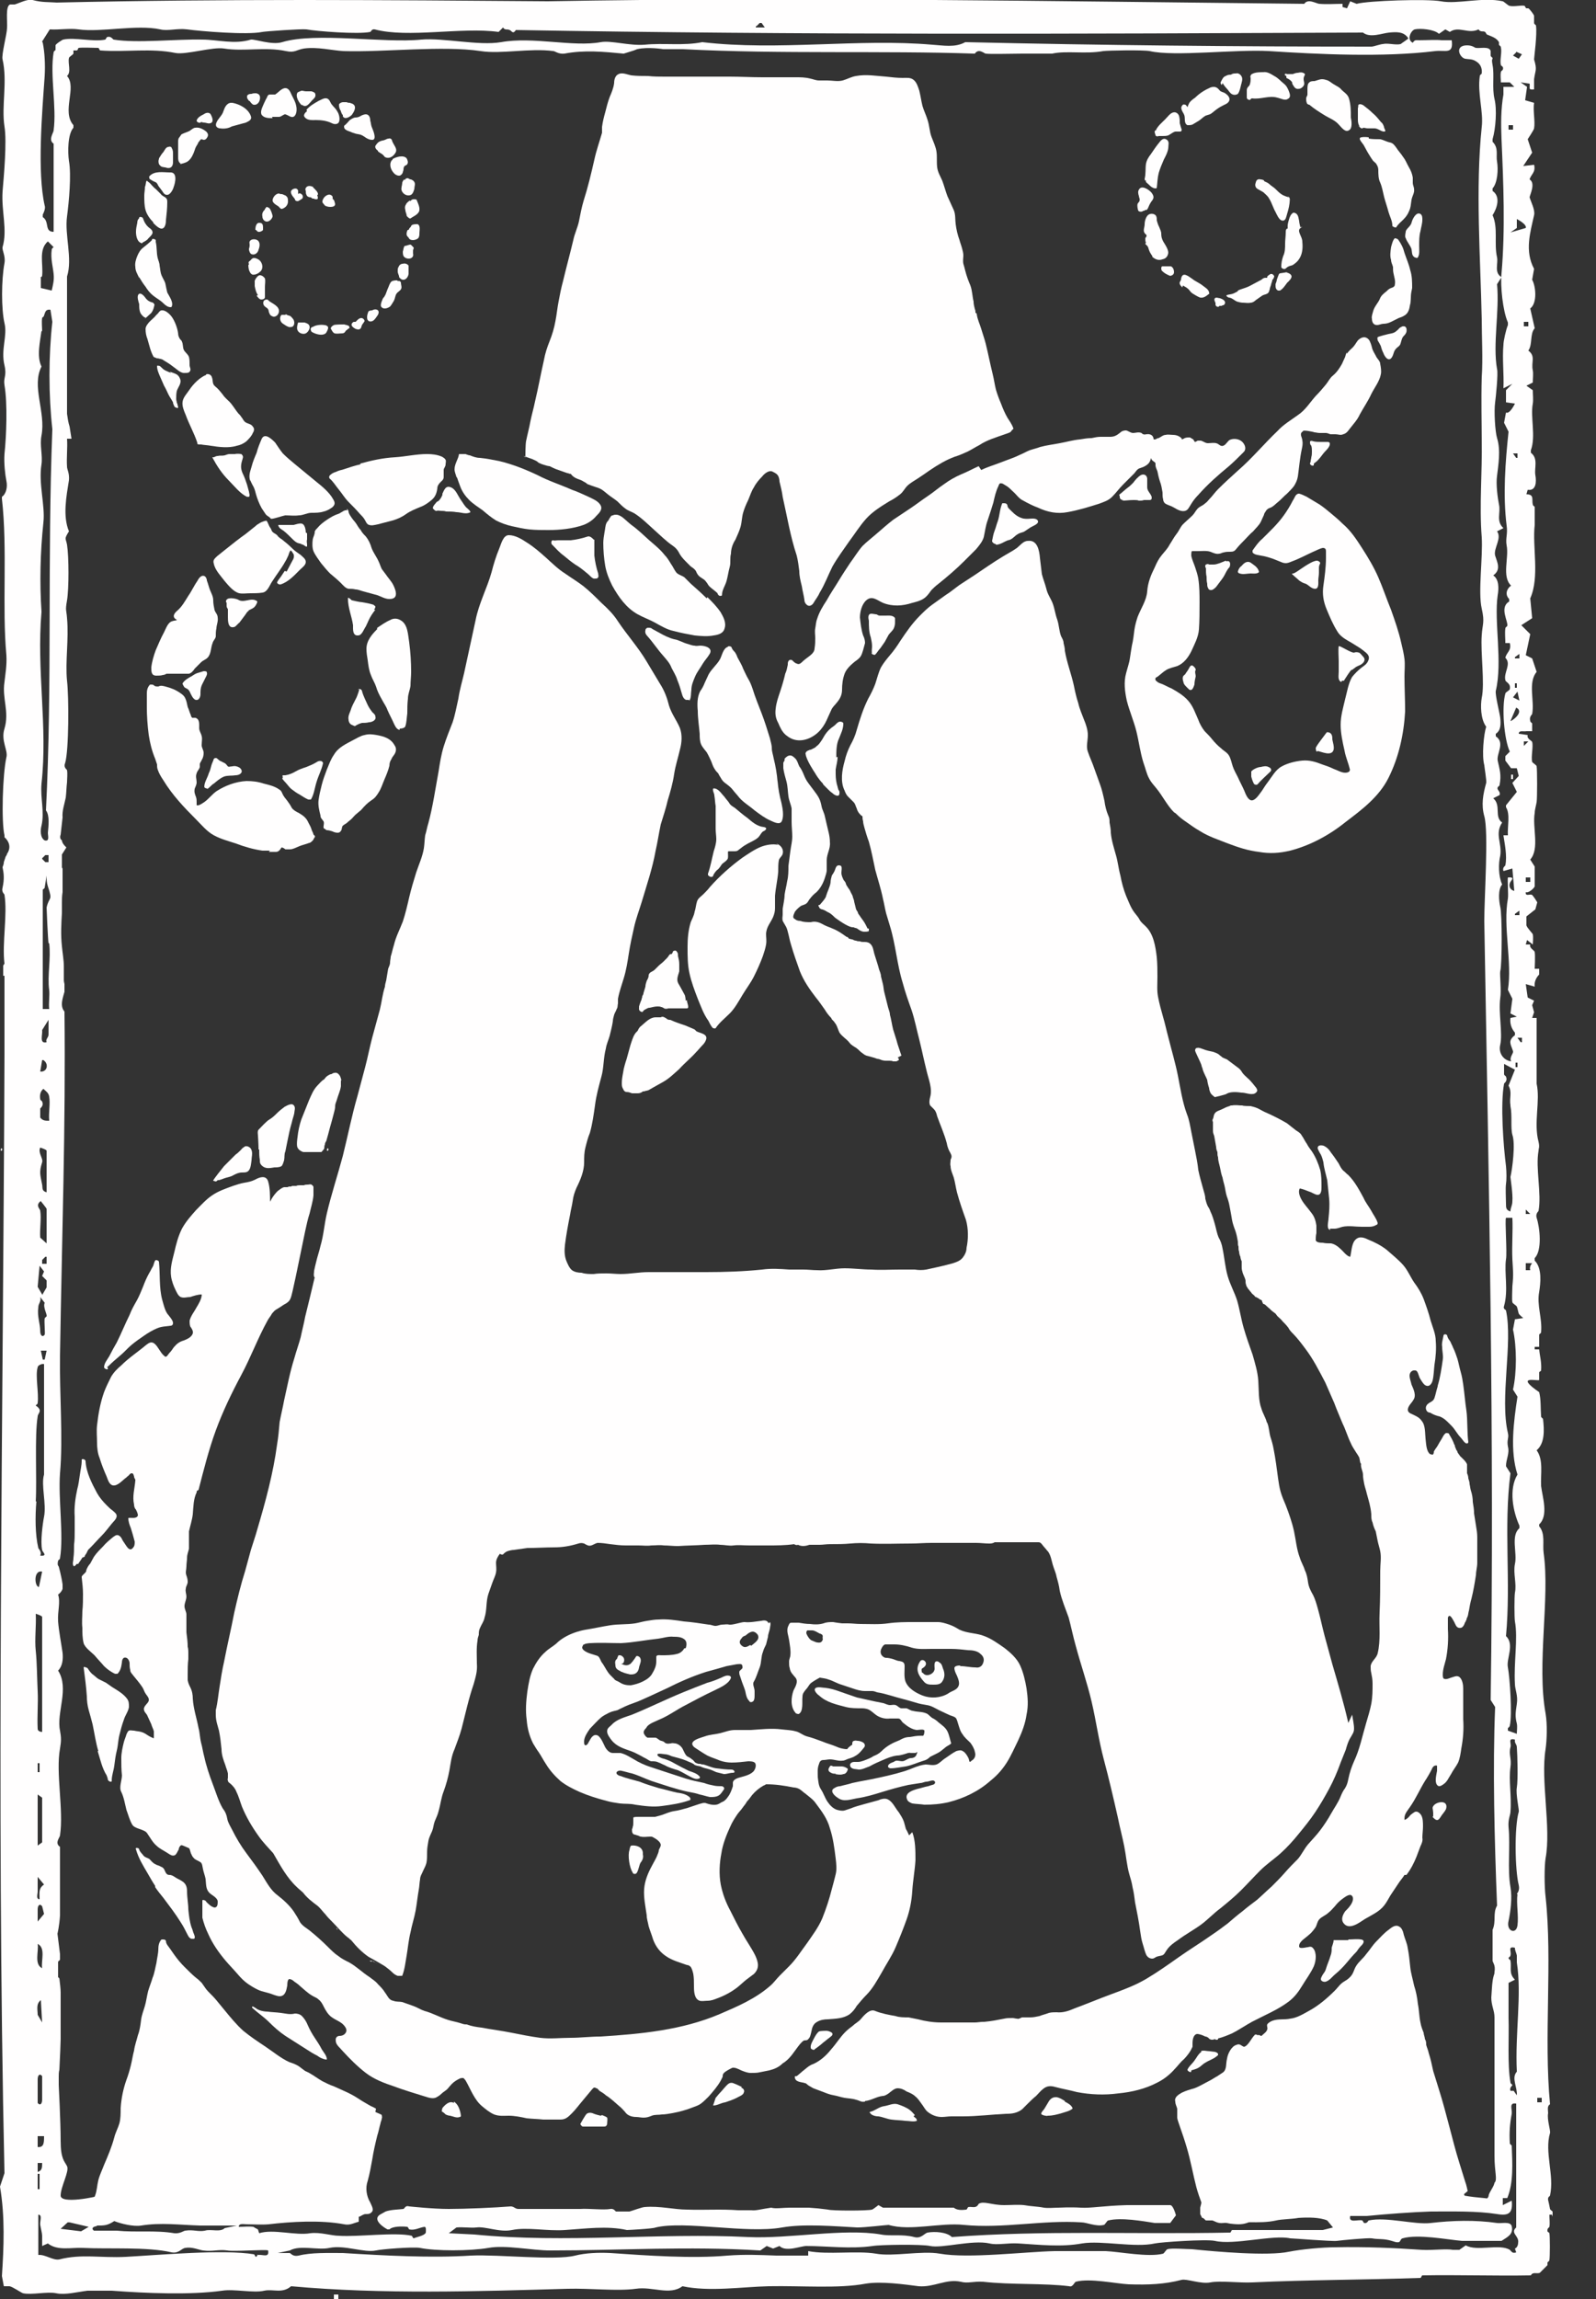 <?xml version="1.0" encoding="UTF-8"?>
<svg id="Layer_1" xmlns="http://www.w3.org/2000/svg" version="1.1" viewBox="0 0 25 36">
  <rect x="0" y="0" width="25" height="36" fill="#333333" stroke="none"/>
  <!-- Generator: Adobe Illustrator 29.6.0, SVG Export Plug-In . SVG Version: 2.1.1 Build 207)  -->
  <defs>
    <style>
      .st0 {
        fill: #fffefe;
      }
    </style>
  </defs>
  <path class="st0" d="M.02,17.98s-.02.04,0,.04.02-.04,0-.04Z"/>
  <path class="st0" d="M5.13,17.98s-.02.04,0,.04.02-.04,0-.04Z"/>
  <path class="st0" d="M8.61.11s-.02.04,0,.04.02-.04,0-.04Z"/>
  <path class="st0" d="M16.86.39s-.02.04,0,.04.02-.04,0-.04Z"/>
  <path class="st0" d="M23.92,20.17s-.02.04,0,.04.02-.04,0-.04Z"/>
  <path class="st0" d="M23.82,23.35s-.02.04,0,.04.02-.04,0-.04Z"/>
  <path class="st0" d="M24.09,29.08s-.02.04,0,.04.02-.04,0-.04Z"/>
  <path class="st0" d="M5.3,35.93h-.07v.07h.07v-.07Z"/>
  <path class="st0" d="M23.7,12.13h-.03v.07h.03v-.07Z"/>
  <path class="st0" d="M24.32,34.71v-.08s-.04-.03-.04-.04c-.01-.05-.02-.1-.03-.14-.01-.05.03-.06.03-.07.07-.32-.09-.68,0-.98.01-.04-.05-.21-.03-.31,0-.05-.02-.11.03-.14-.1-1.04.04-2.25-.07-3.25-.02-.16-.02-.48,0-.6.09-.48-.08-1.22,0-1.71.02-.14.03-.38,0-.56-.14-.77.07-1.8-.03-2.51-.02-.14.03-.3-.07-.42v-.03c.15-.14.05-.43.03-.6-.01-.19.04-.41-.07-.56.13-.11.12-.32.1-.49,0-.01-.03-.02-.03-.04-.01-.13,0-.26-.03-.38-.39-.27-.03-.17,0-.19,0-.04,0-.09,0-.12,0-.01.03-.02.03-.03.01-.13-.02-.22-.03-.33h-.07v-.04h.07c0-.06,0-.13,0-.19,0-.01.03-.02.03-.04.02-.22-.07-.42-.03-.63.02-.13.05-.37-.07-.49v-.04c.12-.12.08-.48.03-.63-.02-.07.03-.1.03-.11.05-.27-.05-.67,0-.94,0-.04.02-.05,0-.14-.08-.3.03-.64-.03-.91v-1.03h-.07l.03-.09-.03-.11.03-.07-.1-.05-.03-.21.14.04c-.01-.07.02-.14.07-.19v-.09h-.07s.01-.21,0-.26c0-.03-.09-.06-.07-.12h-.07l.02-.07.09.07s.01-.12,0-.16c0-.01-.09-.1-.1-.14,0-.04,0-.1,0-.14l.14-.11.03-.11s-.07-.12-.09-.12c-.03-.01-.1.03-.09-.04.04.02.13-.06.14-.09,0-.03,0-.28,0-.31,0,0-.05-.08-.07-.11.15-.17.03-.51.07-.73,0-.05.02-.11.03-.17.01-.06.01-.51,0-.56,0-.02-.06-.05-.07-.07-.02-.08.02-.24,0-.31,0-.02-.09-.05-.07-.11l-.14-.02c0-.06.08-.03.12-.04h.09s0-.09,0-.12c0-.01-.03-.02-.03-.04-.02-.07.03-.1.03-.11.04-.21-.07-.49.07-.66l-.07-.21-.1-.05.07-.33-.14-.14.17-.11-.03-.31c.15-.34.03-.81.07-1.15,0-.07,0-.22,0-.28,0-.01-.03-.02-.03-.04-.02-.07.03-.16-.1-.16l.02-.07c.13.02.14-.12.12-.23-.02-.11.05-.26-.07-.35v-.04c.08-.22-.01-.52.03-.73.01-.06,0-.14,0-.21l-.1-.07.1-.05c0-.06.01-.14,0-.19-.03-.13.05-.22-.07-.31.07-.1.02-.26.1-.35l-.07-.31c.11-.08.09-.34.03-.45l.03-.17c-.15-.28-.06-.57,0-.84.02-.08-.05-.21-.07-.28,0-.03.1-.22,0-.28.02-.08.1-.11.07-.23l-.17.02.14-.21-.07-.21s.1-.15.1-.17c.02-.11-.02-.28,0-.4l-.14-.04.03-.21-.1-.07.14.02c.01.07-.03.1.07.09,0-.05,0-.11,0-.16.02-.15.05-.14,0-.31,0-.03.05-.39.03-.53,0-.01-.03-.02-.03-.04,0-.03,0-.08,0-.11,0-.02-.07-.11-.09-.12,0,0-.02,0-.03,0-.01,0-.02-.03-.03-.04-.07-.01-.17.02-.24,0-.01,0-.09-.07-.1-.07-.32-.07-.71.05-.97,0-.21-.04-1.14-.01-1.32.04l-.1-.04-.05.11-.07-.02v-.05c-.12,0-.25.01-.36,0-.05,0-.18-.09-.24,0-3.89-.04-7.99-.11-11.85-.04C6.01,0,3.53-.02.89.04c-.14-.01-.23,0-.38-.04-.08-.02-.21.05-.28.07-.02,0-.05,0-.07,0-.08.02-.04.28-.05.37,0,.09-.09.42-.07.49.08.35-.02.73.03,1.05.04.24-.01.78-.03,1.02-.02.31.08.6,0,.87-.01.05.05.14.03.25-.05.27-.05.72,0,.94.05.2-.06.41,0,.66.04.17-.02.19,0,.31.05.29.03.8,0,1.08-.01.14.01.32.03.42.02.09,0,.2-.07.25v.03c.09.79,0,1.69.07,2.45.01.16-.02.32-.03.42-.04.26.08.46,0,.73-.06.19.06.34.03.45-.06.27-.08,1.01-.03,1.22v.03c.07.06.11.16.04.26,0,.01-.01.03-.02.04t0,0s0,0,0,0c-.01.03-.02.06-.03.09,0,.03-.01.05-.02.08.02.1.03.18,0,.32-.02.07.03.1.03.11.05.31-.04.76,0,1.08l-.02.03c0,.06,0,.11,0,.16h.02v1.24c-.02,5.64-.13,11.63,0,17.51l-.07.21c.08.47.06.95.03,1.4l.03.16s.06,0,.09,0c.05.01.18.1.21.11.14.03.38-.03.52,0,.14.03.33-.02.49-.04.11,0,.27,0,.38,0,.54.04,1.23.07,1.73,0,.19-.03.49.04.66,0,.14-.03.28.05.42-.07,1.43.13,2.93.08,4.33.04.35-.01.78.04,1.07,0,.26-.04.53.11.73-.04.42.09.93.01,1.35,0,.53-.01,1.09.04,1.52-.04.24-.04.6.01.83.04.24.02.43-.12.66-.07.11.03.2-.01.35,0,.44.05.95.02,1.35.07.05.02.08-.06.1-.07.22-.06.63.03.83.04.31.01.56,0,.83-.07.08-.02.3.07.45.04.15-.03.45.01.66,0,.86-.04,1.75-.04,2.63-.07.01,0,.02-.04.03-.04.57-.01,1.13.01,1.7,0,.03-.06.09-.02.14-.04,0,0,.11-.11.12-.12,0,0,0-.02,0-.04,0-.01.03-.02.03-.04.01-.05.01-.37,0-.42,0-.01-.03-.02-.03-.03-.01-.05.03-.06.03-.07.01-.05,0-.13,0-.19h.04ZM23.97,13.81h-.07v-.07h.07v.07ZM23.84,16.25v.07h-.02l-.05-.07h.07,0ZM23.8,14.33h-.07v-.02l.07-.05v.07ZM23.7,10.92l.07-.09.03.14-.1-.05ZM23.66,11.29l.09-.21c.14.07-.08.22-.09.21ZM23.77,7.1v.07h-.02l-.05-.07h.07ZM23.73,10.7h.03v.07h-.03v-.07ZM23.8,10.31h-.07v-.02l.07-.05v.07ZM23.94,5.11h-.07v-.07h.07v.07ZM23.9,3.57l-.24.07.1-.07v-.14s.16.08.14.14ZM23.63,1.96h.07v.07h-.07v-.07ZM23.75.81l.09.04-.05.07-.09-.05.05-.05ZM11.85.41l.05-.05h.03l.05.07h-.14v-.02ZM.66.65l.12-.19c.14.01.31-.02.45,0,.35.05.91-.08,1.28,0,.12.03.26-.02.42,0,.22.03.94.09,1.18.04.05-.01.61-.05.69-.04.16.03.81.08,1,.04.01,0,.02-.05.07-.04.52.14,1.36-.04,1.94.04l.07-.07c.03.05.07.02.1.04.03,0,.05.08.1,0,4.53.08,8.75.06,13.27.04.11.09.3.01.41,0,.11-.01.23-.02.3.09,0,.01-.11.08-.12.09-.08.02-.2-.02-.28,0-.03,0-.15.04-.17.04-2.14,0-4.19-.02-6.37-.07-.16.09-.35.05-.52.04-1.15-.1-2.41.1-3.6-.04-.29.06-.61.01-.9.04-.24.02-.53-.07-.69-.04-.43.08-1.06-.09-1.56,0-.35.06-.9-.07-1.25-.04-.59.06-1.65-.12-2.18.04-.16.05-.43-.05-.49-.04-.26.08-.52,0-.76,0-.4-.01-1.03.06-1.39,0-.01,0-.04-.06-.1-.04-.01,0-.02.03-.03.04-.19.04-.48-.04-.66,0-.01,0-.12.07-.12.09,0,.02,0,.05,0,.07,0,.01-.03.02-.03.04-.06.35.05.86,0,1.22,0,.04-.09.15,0,.21v1.38c-.15,0-.06-.16-.17-.23v-.04s.05-.09.03-.14c-.12-.53-.04-1.46,0-2.03.01-.18,0-.37-.03-.52M.63,4.35s.03-.02.03-.03c.02-.19-.06-.41.09-.54l.09.09s-.03.02-.03.04c-.02.14.02.27.03.38.01.1-.01.17-.03.26l-.17-.04c0-.05,0-.11,0-.16M.66,5.19c0-.06-.01-.15,0-.21,0-.01.03-.02.03-.04.02-.05.02-.1.1-.09l.03.19c-.06.53-.06,1.15,0,1.68-.08,2.05,0,3.96-.1,5.97.06.08.04.24.03.35,0,.05.03.14-.05.12-.07-.04-.07-.16-.05-.23.05-.22-.02-.43,0-.66.1-.9-.08-1.76,0-2.69-.03-.45-.02-.93.03-1.4.03-.26-.08-.61-.03-.91.02-.14-.03-.3,0-.45.07-.37-.16-.77,0-1.08-.08-.16-.02-.4,0-.56ZM.77,14.77c.03.23-.03.51,0,.73.01.09-.01.2,0,.3h-.1v-1.87s.03-.02.03-.03l.03-.19c0,.06,0,.11.02.17.08.24.02.15-.02.33,0,.03.02.49.03.56ZM.77,17.55c-.06,0-.1,0-.14-.05,0-.05,0-.1,0-.14,0-.01.06-.04.03-.11,0-.01-.03-.02-.03-.04-.01-.06,0-.12.05-.16.04.04.08.06.09.12.02.11-.01.25,0,.37M.63,17.97s.1.03.1.05v.65c-.08-.02-.06-.07-.07-.12-.03-.16-.05-.19,0-.35.02-.06-.07-.15-.03-.23ZM.66,16.13l.1-.16c0,.07,0,.16,0,.23,0,.05-.05.07-.03.12-.12.03-.06-.12-.07-.19ZM.68,16.6c.09.06.06.19-.05.18l.03-.18h.02ZM.66,13.44l.05-.05h.05v.11h-.05l-.05-.05ZM.64,18.81s.09.11.09.12v.54l-.1-.09c-.01-.13.02-.3,0-.42,0-.03-.09-.09.02-.16M.7,20.64c-.01.06.01.24,0,.26-.04.05-.07,0-.07-.05,0-.13-.05-.23-.03-.38,0-.06.05-.09.03-.16l.07.09c-.03.07.04.18.03.21,0,.01-.03.02-.03.04ZM.73,21.15l-.03.14h-.03l-.03-.14h.1ZM.66,20.27l-.07-.12.03-.33.07.09-.03.07.07.07v.11l-.07.12h0ZM.66,19.78v-.05l.05-.05h.02v.11h-.07ZM.56,23.51c.02-.34-.02-1.03.03-1.33,0-.05.09-.09-.03-.17,0-.01.03-.02.03-.04.02-.16-.04-.43,0-.56,0-.03.07-.06.1-.05v1.73c-.05.16.04.46,0,.66-.02.1-.06.39-.03.52,0,.03.1.1-.03.09.03-.06-.03-.11-.03-.12-.05-.21-.05-.5-.03-.73ZM.59,33.62v-.17h.1c0,.1,0,.18-.1.17ZM.59,34.01v-.14h.07c0,.07,0,.12-.07.14ZM.59,29.39l.1.12c-.09.06-.07.13-.07.23-.06,0-.03-.08-.03-.12v-.23M.66,28.15v.7l-.07.05v-.8l.07.05ZM.59,27.61h.03v.14h-.03v-.14ZM.59,29.9c0-.06.03-.1.07-.05l.03.12-.1.12c0-.06,0-.13,0-.19M.66,24.61l-.05.24c-.07,0-.09-.27.05-.24ZM.56,25.27s.1.03.1.05v1.8s-.07,0-.07-.05c-.01-.2.01-.4,0-.59-.01-.2-.01-.44-.03-.63-.02-.18.01-.39,0-.58ZM.59,30.44c.13.06.05.27.07.38-.13-.06-.05-.27-.07-.38ZM.64,31.32l.02.35-.07-.12c0-.08-.03-.17.05-.23ZM.59,32.56c0-.06.03-.1.07-.05,0,.12,0,.25,0,.37,0,.06-.03.1-.07.05,0-.12,0-.25,0-.37ZM.59,34.04h.03v.24h-.03v-.24ZM4.04,35.3s-.02.04-.03.04c-.01,0-.02-.03-.03-.04-.48-.08-1.47.01-2.01.04-.39.02-.69-.05-1.04.04-.1.02-.22-.08-.33-.07v-.63c.07,0,.02.11.03.16.01.06.03.13.03.17,0,.05,0,.11,0,.16l.09-.04c.15.12.37.06.55.07.4.02,1.01-.02,1.39.07.11.02.15-.06.21-.07.11-.02.21.03.28.04.16.02.24-.02.38,0,.1.02.61-.02.64,0,.02.12-.08.06-.16.07M.94,34.91l.12-.11h.03l.3.07-.12.07-.33-.04h0ZM1.51,34.85c.13,0,.17,0,.28-.07.1.04.3.09.42.07.31-.05.6-.01.93,0,.19,0,.38,0,.57,0l-.19.04c-.07.07-.22.01-.31.04-.11.02-.18-.02-.31,0-.02,0-.08.05-.17.04-.29-.05-.6-.01-.9-.04-.12,0-.24,0-.36,0-.05-.04,0-.07.05-.07ZM4.04,34.91s-.06-.03-.07-.04c-.07-.01-.15,0-.23,0,0-.06.08-.04.12-.04.11,0,.24.01.35,0,.34-.04.81-.07,1.18,0,.09.02.15-.02.23-.04,0-.03,0-.07,0-.09,0-.02.07-.09.07-.11.04-.31-.18-.14-.38-.14h-.7s-.51-.06-.75-.05c-.24,0-.49-.05-.52,0-.03.05-.38-.05-.43-.02-.05.03-.01-.02-.39,0-.38.01-.91-.02-.96,0-.05.02-.61.14-.61,0,0-.14.14-.38.1-.46-.04-.08-.1-.11-.1-.4,0-.29-.03-.87-.03-.87,0-.04,0-.1,0-.14,0-.03,0-.06.01-.1.01-.19.02-.43.02-.48v-.09c0-.12,0-.29,0-.37,0-.09,0-.18,0-.27,0-.05-.01-.14-.02-.22,0,0-.01-.01-.02-.02,0-.05,0-.19,0-.24,0-.01.03-.02.03-.04v-.04s0-.02,0-.04l-.04-.32s.03-.12.04-.29v-1.07c-.09-.06,0-.15,0-.18.06-.4-.07-.98,0-1.36.02-.12.02-.17,0-.28-.06-.28.15-.66-.03-.94.07-.07.08-.18.07-.28-.02-.14-.06-.35-.07-.49-.01-.16.04-.3,0-.42.04-.03.06-.06.07-.09,0-.04,0-.07,0-.07-.02-.14-.06-.28-.06-.28-.02-.02-.02-.05-.01-.09,0-.01.03-.02.03-.04.06-.36-.03-.93,0-1.33.05-.56-.01-1.24,0-1.85.03-1.87.09-3.58.07-5.38-.08-.09-.02-.23,0-.31,0-.04,0-.08,0-.12h0s-.01-.04-.01-.06c0-.04,0-.08,0-.12v-.09h0c0-.11-.02-.21-.03-.32-.02-.18-.01-.36,0-.53,0-.03,0-.06,0-.09v-.07h0c0-.05,0-.1.01-.16v-.37s-.01-.01-.01-.02c0-.04,0-.09,0-.13v-.07l.07-.11s-.07-.06-.07-.11c0,0-.01-.01-.02-.02-.01-.02-.01-.05,0-.07.01-.09.02-.18.03-.27h0c-.01-.1.03-.21.05-.31.01-.08.01-.16.02-.24h0c0-.05.01-.13,0-.19,0-.01-.06-.04-.03-.11.06-.2.06-1.04.03-1.29-.03-.3.03-.65,0-.98-.01-.14-.03-.11,0-.28.03-.18.03-.68,0-.87-.02-.11-.05-.08.03-.21-.1-.24-.04-.55,0-.8.01-.11-.03-.17-.03-.21-.01-.14.01-.3,0-.44h.07l-.03-.19c-.02-.06-.03-.13-.04-.2,0-.03,0-.07,0-.1h0v-2.05c.09-.28-.04-.65,0-.94.03-.23.07-.65.03-.87-.02-.14-.02-.42.07-.52v-.04c-.19-.22.06-.59-.1-.77.07-.06.01-.2.03-.28,0-.02.06-.05.07-.07,0-.02,0-.05,0-.05s.03,0,.05,0c.02,0,.02-.03.03-.04.07-.01.23,0,.31,0,.01,0,.02.04.03.04.41.03.79-.04,1.18.04.17.03.58-.1.76-.07.31.05.64-.03.97.04.14.03.16-.02.28-.04.21-.03.44.03.62.04.65.02,1.55-.09,2.15,0,.32.05.77-.05,1.14,0,.02,0,.08.05.17.04.31-.06.62-.03.93,0l.16-.05.05-.02s0,0,0,0c.17-.04.41,0,.41,0h0c.1,0,.21,0,.31,0,1.53.08,3.12.02,4.57.07.06-.09.15,0,.17,0,.08.01.42,0,.57,0,.05,0,.2,0,.38,0,.03,0,.06,0,.09,0,.22-.05.53.01.8-.04.08-.01.62-.02.73,0,.39.09,1.33-.03,1.87,0,.77.05,1.79.1,2.6,0,.16-.02.29.06.26-.17-.05,0-.11,0-.16,0-.08-.01-.23,0-.35,0-.05,0-.07-.01-.1.04-.1-.05-.03-.19.03-.21.09-.02.31,0,.38.07l.1-.07.07.04c.14-.1.29.04.45-.04.03.05.08.02.1.04.01,0,.02.03.03.04.07.03.15.05.19.12,0,0,0,.02,0,.04,0,.01.03.02.03.04.02.08-.02.2,0,.28,0,.01.05.02.03.07,0,.01-.03.02-.03.04-.01.05,0,.11,0,.16h.14l.07.07h-.17s0,.09,0,.12c-.04.22-.04.46-.03.7.03.68.06,1.42,0,2.1-.02.2.02.59.1.77v.04c-.03.07-.07.25-.07.31-.02.22.01.46,0,.68l.14-.07-.1.1v.19l.14.02s-.08.17-.14.14l-.03.16.07.14c-.05.47-.09.99-.03,1.47.02.13-.02.2,0,.31.04.19-.08.49.07.63-.07.05-.1.14-.03.21v.04c-.16.09-.01.32-.03.38,0,.01-.03.02-.03.04-.01.07,0,.16,0,.23h.07c.03.12-.05.14-.07.23.1.1-.03.23,0,.35,0,.03.09.05.07.14,0,.02-.07.05-.07.07-.06.21-.02.72.07.91l-.07.07v.07l.09.12h.09l.03.12-.1.11.07.14-.17.21v.03c.07.11.02.3.03.44h-.07c.02.14.06.32.03.47,0,.01-.05.03-.03.09l.14-.04.03.35c-.06-.01-.09-.07-.07-.12.01-.04.1-.1-.03-.09-.01.02.01.27,0,.33-.08.44.07,1,0,1.43l.07.14-.03.23.1.05-.1.02c-.01.08.01.16.07.23v.04c-.12.09-.06.15-.03.25.01.04-.06.09-.03.16-.13-.02-.2-.14-.17-.26.04-.18-.03-.5,0-.73.02-.12-.01-.37,0-.42.03-.11.03-.9,0-1.01-.02-.09-.04-.27.03-.35-.06-.13-.06-.33-.03-.45.03-.2-.09-.34.03-.52-.13-.09-.01-.27-.14-.38l.1-.05c.02-.06-.05-.08-.03-.12,0-.01.03-.02.03-.04.03-.16,0-.24-.03-.38-.02-.11.12-.28-.03-.38v-.04c.08-.05.08-.15.07-.25-.01-.08-.08-.35-.07-.42.11-.46-.03-1.08.03-1.5.02-.11.02-.25-.07-.31.13-.09.06-.21.03-.31-.03-.11.11-.27.03-.38l.1-.05c-.12-.11-.04-.24-.07-.37-.02-.1-.05-.32-.03-.45.02-.17.06-.4,0-.59-.03-.1-.05-.42-.03-.56.01-.07.05-.46.03-.52-.07-.39.04-.9,0-1.33l.07-.11c-.12-.07-.05-.21-.07-.31-.05-.22.02-.46-.07-.66.07-.11.13-.29,0-.38v-.04c.08-.09.09-.3.07-.42-.02-.1.03-.21-.07-.31v-.04c.05-.17.07-.47.03-.63-.04-.17,0-.38-.03-.53-.02-.11,0-.08,0-.11,0-.01-.03-.02-.03-.04,0-.02,0-.05,0-.07-.02-.08-.16-.04-.23-.05-.02,0-.05-.04-.14-.04-.2,0-.12.19-.03.21.05.01.11,0,.17.04.07.04.1.11.09.19,0,.01-.03.02-.03.04-.04.27.06.56.03.8-.1.96-.02,2.05,0,3,0,.29.02.63,0,.92-.01.37,0,.73,0,.96v.02c.01.5-.04,1.03,0,1.52.02.32-.06.86,0,1.12.05.22.01.24,0,.42-.02.27.05.75,0,.98-.02.11-.02.33.07.45-.04.12-.07.46-.03.6,0,.02.04.26.03.28-.05.18-.08.34-.03.52.07.24,0,1.27,0,1.64.07,4.07.16,8.08.1,12.2l.07.11c-.04.96-.01,2.09.03,3.11-.07.12-.01.24-.07.38,0,.02,0,.05,0,.07,0,.09,0,.18,0,.27h0c0,.05,0,.1,0,.14,0,.03.05.07.03.18,0,.01,0,.03-.01.05-.03.1-.03.22-.04.35,0,.13.05.2.05.31v2.17c0,.26.05.37,0,.42-.01.06-.07.13-.09.19,0,.02-.01.04-.02.05-.01.01-.03,0-.05,0-.11-.01-.21-.02-.32-.04.01-.03-.01-.07-.04-.08-.03-.02-.07-.02-.1-.01-.22.01-.44.1-.66.09-.11,0-.22-.03-.33-.02-.07,0-.14.03-.21.04-.16.03-.33.03-.48-.02-.01,0-.02,0-.04-.01-.02,0-.04,0-.07.01-.02,0-.05.07-.07.07-.02,0-.11,0-.14,0,0,0,0,0-.01,0-.03,0-.06,0-.08-.02h-.01s-.01,0-.02-.01c-.07,0-.15,0-.22,0-.02,0-.05,0-.07,0-.03,0-.05.01-.08.02-.38.1-.79-.13-1.16,0-.02,0-.05.02-.08.02-.03,0-.07-.02-.1-.03-.05-.01-.11,0-.14.04,0,.03-.01.06-.02.1,0,.03,0,.06,0,.1.01.02.02.04.03.06.03,0,.04.03.06.04.03,0,.07,0,.1,0,.04.01.08.05.17.04.24-.04.57.02.83-.04.08-.02.24-.02.35-.04.15-.01.33-.01.45.04l.09.11-.16.04c-.47,0-.95,0-1.42,0-.01,0-.02.04-.03.04-1.51.03-2.9-.04-4.36.07-.08-.08-.27-.09-.38-.07-.05.01-.1.1-.21.07-.19-.05-.37-.01-.52-.04-.58-.1-1.44.07-2.08.04-1.39-.07-2.86.1-4.29-.04l-.4-.02.12-.09c.1-.01.22.01.31,0,.15-.02.36.08.56.04.24-.05.54.02.83,0,.31-.02.66-.07.97,0,.02,0,.41-.02.45-.04.46-.11,1.42.1,1.98,0,.34-.06.81-.02,1.18,0,.12,0,.46-.04.49-.04.34.1.81-.04,1.18,0,.61.06,1.24-.08,1.84-.04.08,0,.23.07.35.04.02,0,.05-.07.07-.07.2-.05.54.01.73.04.08,0,.16,0,.24,0l.09-.12s-.04-.16-.09-.16h-.68c-.37.01-.56.05-.72.04s-.35,0-.35,0c-.07,0-.16.01-.23,0-.1-.02-.2-.02-.31-.04-.1-.01-.21,0-.31,0-.2,0-.32-.07-.4-.02-.04.08-.1.04-.16.05-.01,0-.02.03-.03.04-.08.01-.15.01-.2-.03-.14,0-.33,0-.33,0h-.78l-.07-.04s-.09.07-.1.07c-.07.02-.63.02-.69,0,0,0,0,0,0,0-.16-.02-.16-.02-.3-.03-.16,0-.22,0-.22,0,0,0-.03,0-.08,0-.11,0-.22.02-.29,0-.15.02-.24.05-.31.04-.06,0-.21,0-.21,0h0c-.27-.02-.53,0-.8-.01-.2,0-.43-.06-.66-.04-.04,0-.2.06-.24.07-.05,0-.16,0-.21,0-.01,0-.03-.05-.09-.04-.1.02-.35-.01-.47,0-.01,0-.03,0-.04,0-.11,0-.25,0-.25,0,0,0-.41,0-.48,0h-.01c-.06,0-.15,0-.19,0-.05,0-.07-.04-.12-.04-.24.02-.72.04-.97.04-.25,0-.62-.04-.62-.04-.06-.02-.07.03-.09.04-.08.01-.2.01-.28.04,0,0-.07.04-.09.05-.12.08.06.2.12.23h.03c.05-.05.2-.05.28-.04.01,0,.02.03.03.04.09.02.16-.03.24-.04.03,0,.02.07.02.09-.02.05-.15.07-.19.09-.01,0-.02-.03-.03-.04-.26-.06-.83.02-1.14,0-.12,0-.29-.06-.45-.04-.23.04-.58-.07-.8,0M23.77,16.71h-.03v-.07h.03v.07ZM23.66,17.32c.03.15,0,.34.03.45.05.14,0,.53-.03.66,0,.02.04.27.03.38,0,.07-.03.1-.03.16-.07-.02-.07-.06-.07-.12,0-.08-.01-.24,0-.31.01-.06.01-.18,0-.28-.04-.31-.09-.97-.03-1.29,0-.01.06-.04.03-.11,0-.01-.03-.02-.03-.04,0-.05,0-.11,0-.16l.17.09-.1.25c.06.11.01.18.03.31M23.75,35.27c-.06.02-.07-.01-.1-.04-.16-.1-.52.03-.69-.07l-.1.07s-.07,0-.1,0c-.12-.02-.32.01-.49,0-.43-.03-.9-.05-1.35-.04-.2,0-.53.03-.73.07-.33.07-1.13,0-1.52-.04-.08,0-.32-.02-.38,0-.02,0-.05.06-.07.07-.23.06-.68-.03-.9-.04-.26,0-.54,0-.8,0-.46.01-1.35.12-1.8.04-.28-.05-.73.05-1,0-.3-.05-.75.02-1.06-.04v.07c-.17,0-.34,0-.5,0-.27-.01-.49-.02-.76,0-.56.05-1.26,0-1.84-.04-.19-.01-.39,0-.55.04-.31.08-1.2-.02-1.63,0-.63.04-1.36,0-2.01-.04-.23,0-.49-.01-.69.04-.09.02-.12-.03-.14-.04-.06,0-.13,0-.19,0l.19-.04c.16-.09.44,0,.62-.04.24-.05.54.08.73.04.08-.02.58-.06.69-.04.24.05.78.05,1.07,0,.27-.05.68.04.97.04,1.1,0,2.15-.07,3.29,0l.1-.07.1.04.1-.04c.1.1.33,0,.42,0,.32,0,.69.05,1.04,0,.11-.02.77-.03.9,0,.19.04.66-.1.93-.04.12.03.28-.01.45,0,.33.02.67.06,1,0,.3-.05.83.07,1.14,0,.09-.02.8-.07.94-.04.3.07.91-.1,1.18-.04.04,0,.66.05.73.04.07-.01.49-.05.55-.04.1.02.18,0,.31.04.17.06.11-.02.17-.04.24-.07.7.02.93.04.21,0,.42,0,.62,0,.09-.06.19-.1.16-.23-.02-.08-.16-.04-.23-.05-.34-.05-.7-.04-1.04,0-.25.03-.69-.1-.97-.04-.01,0-.02.05-.07.04-.01,0-.02-.03-.03-.04-.07-.02-.22.05-.19-.07.09,0,.18,0,.26,0,.3-.03.7-.06,1-.07.35,0,.72-.01,1.04.04.18.03.25-.01.23-.21l-.14.07v-.11h.07c.1-.24.08-.55.07-.82,0-.01-.03-.02-.03-.04-.01-.17,0-.3.03-.46.01-.07-.05-.18.07-.16v1.94c-.1.09.05.13.03.24,0,.04-.02.08-.05.09ZM23.63,31.05l.1-.05c-.1-.1-.05-.18-.07-.3,0-.01-.03-.02-.03-.04,0-.01.03-.02.03-.04.02-.06-.05-.15.07-.12,0,.05.02.07.03.12,0,.03,0,.07,0,.11.08.51-.03,1.11,0,1.71-.09.1.01.24,0,.37l-.05-.07h-.05c-.02-.05.03-.08.03-.09,0-.01-.03-.02-.03-.04-.05-.28-.02-.73-.03-1.01,0-.19,0-.37,0-.56ZM23.77,29.66c-.02.15.02.34,0,.49-.02.15-.18.09-.14-.07.03-.14.06-.36.03-.53-.05-.28,0-.64-.03-.94-.01-.12.03-.19.03-.24.02-.24-.03-.49,0-.7.02-.13-.03-.2,0-.31.02-.06-.05-.15.07-.12-.01.06.03.07.03.12.01.13.02.51,0,.63-.02.1.04.36.03.38-.07.24-.06.91,0,1.15.02.09-.03.13-.03.14ZM23.73,20.66l-.03.16c.06.27.06.67,0,.94l.07.11c-.06.39-.12.85,0,1.22-.14.23-.07.58.03.8v.04c-.14.12-.03.39-.07.56-.03.15.03.31,0,.45-.01.06-.01.39,0,.45.05.27-.02.64,0,.98,0,.08.05.18.03.31-.02.14-.03.19,0,.31.01.05,0,.11,0,.16l-.14-.05v-.04s.03-.02.03-.04c.04-.17,0-.75-.03-.91-.03-.13.11-.36-.03-.49.08-.85-.04-1.71.07-2.55l-.07-.11c0-.11.06-.2.03-.31-.02-.11.02-.13,0-.21-.13-.55.08-1.41-.03-1.92,0-.01-.05-.02-.03-.07.07-.25,0-.52.03-.73.02-.1-.02-.62,0-.65h.1c.01.21-.01.43,0,.65.01.19.02.22,0,.42,0,.05-.01.21,0,.25,0,.02.06.05.07.07.01.02.02.08.03.11.01.02.05.05.07.07l-.14.02h0ZM23.87,11.61h.07l-.07.07v-.07ZM23.9,18.94l.07.07h-.07v-.07ZM23.9,19.78h.1s-.05.05-.03.11h-.07v-.11ZM24.15,32.92h-.07v-.07h.07v.07Z"/>
  <path class="st0" d="M4.02,4.63s.04.06.07.06c.03,0,.06-.01.06-.04,0-.05,0-.11,0-.16,0-.04.01-.09,0-.13-.02-.03-.05-.05-.08-.05-.04,0-.09.09-.08.1,0,0,0,.01,0,.01,0,.02,0,.04,0,.06.01.05.02.1.05.14Z"/>
  <path class="st0" d="M7.16,7.48s.03.09.05.14c.03.08.08.15.14.21.06.06.14.11.21.16.07.06.13.11.21.16.08.04.16.07.25.09.09.02.18.04.27.05.1.01.2.01.3.01.18,0,.38-.02.55-.08.08-.03.15-.08.2-.14.05-.05.11-.11.06-.18-.04-.06-.12-.09-.18-.12-.09-.04-.17-.08-.26-.11-.18-.08-.37-.14-.54-.23-.19-.09-.39-.17-.6-.22-.1-.02-.2-.04-.3-.05-.06,0-.11-.02-.16-.04-.02,0-.04-.01-.07-.02-.02,0-.1,0-.1,0-.01.08-.07.15-.07.24,0,.04.02.08.03.12"/>
  <path class="st0" d="M5.57,5.15s.05.02.07,0c.02-.01.02-.04.03-.06.01-.02.03-.04.04-.06,0-.03-.03-.05-.05-.05-.02,0-.04.01-.06.03,0,0-.02.02-.03.03-.01,0-.03,0-.03,0-.02.01-.04.03-.03.06.01.02.04.04.06.05"/>
  <path class="st0" d="M6.93,7.75s-.02.05-.04.07c-.01.02-.03.03-.05.04-.02.03-.06.06-.06.1h0s.04.05.06.04c.02-.01.05,0,.07,0,.03,0,.05,0,.08.01.05,0,.11,0,.16.01.07,0,.15.04.22,0,0,0,0,0,0,0-.01-.03-.03-.04-.05-.06-.04-.03-.07-.09-.1-.13-.05-.07-.08-.17-.16-.2-.08-.03-.1.04-.13.1"/>
  <path class="st0" d="M5.65,7.27c-.09.02-.18.05-.27.08-.04.01-.08.02-.12.04-.04.01-.07.03-.1.06,0,0,0,0,0,.01-.01,0,0,.02,0,.03.06.05.1.12.15.18.05.06.09.13.15.19.06.06.12.12.18.19.03.03.06.06.08.1.01.02.02.04.04.06.05.03.11.01.16,0,.08-.02.15-.04.23-.06.07-.02.14-.05.21-.1.07-.05.15-.08.22-.11.06-.02.12-.06.18-.11.06-.05.08-.11.09-.18,0-.04.02-.07.05-.1.02-.02.05-.04.05-.08,0-.04,0-.07,0-.11,0-.03.03-.05.03-.09,0-.02.01-.05,0-.07-.01-.02-.04-.04-.06-.05-.07-.03-.15-.04-.23-.04-.17,0-.34.04-.5.05-.19.01-.37.05-.55.1"/>
  <path class="st0" d="M8.2,7.14s.14.05.14.05c.02.01.05.02.08.04,0,.02.15.07.19.07.04.02.08.04.11.05.06.02.11.04.17.06,0,0,0,0,.01,0,0,0,.02.01.03.01,0,0,.01,0,.01,0,.03.04.06.06.11.08.03.01.06.02.09.04.02.01.04.02.06.04.05.02.11.04.17.06.06.02.1.06.15.1.05.04.1.07.15.11.04.04.08.08.12.11.05.04.1.05.15.08.11.07.21.17.31.26.09.08.18.17.28.24.06.04.09.08.12.14.03.05.07.09.11.13.02.02.04.04.06.06.03.02.06.04.08.07.02.05.04.08.09.11.03.02.05.03.07.06.02.02.03.05.05.07.04.04.09.07.13.11,0,.02.03.05.05.04.01,0,.02,0,.02-.02,0-.07.05-.14.07-.21.02-.07.03-.15.05-.22.02-.07,0-.14.02-.21,0-.08.03-.16.07-.22.03-.07.06-.13.08-.2.02-.07.02-.15.04-.22.02-.07.05-.14.08-.2.03-.07.05-.14.09-.2.03-.06.08-.12.13-.17.03-.04.11-.11.17-.07.02.01.06.03.07.05.02.02.03.07.03.1.02.08.04.16.05.24.07.31.12.62.22.92.02.08.03.16.04.24,0,.08.02.16.04.24.01.07.03.14.04.21,0,.04.02.07.05.09.04.02.08-.01.1-.05.03-.05.07-.1.09-.15.08-.13.13-.27.2-.41.08-.14.17-.26.26-.39.09-.12.17-.25.27-.36.1-.11.23-.19.36-.27.06-.03.12-.07.17-.11.05-.04.07-.09.11-.13.05-.05.11-.08.17-.12.06-.04.12-.08.19-.13.12-.08.25-.16.39-.21.07-.02.13-.05.2-.08.06-.03.12-.07.18-.1.12-.08.26-.12.4-.17.03-.01.06-.02.08-.03.02-.01.03-.04.05-.05,0,0,.01-.01,0-.02-.02-.06-.06-.11-.09-.16-.04-.07-.07-.14-.1-.22-.03-.07-.06-.15-.08-.22-.02-.08-.03-.16-.05-.24-.04-.16-.07-.32-.11-.48-.02-.08-.05-.16-.07-.23s-.06-.15-.07-.23c0,0,0-.02-.02-.02,0-.02,0-.04-.01-.06-.01-.04-.02-.08-.02-.12-.02-.08-.02-.17-.05-.25-.03-.07-.06-.15-.08-.23-.01-.04-.02-.08-.03-.11-.01-.05,0-.09,0-.13,0-.04-.01-.07-.02-.11-.01-.04-.03-.09-.04-.13-.03-.08-.05-.17-.06-.25-.01-.07,0-.15-.03-.22-.03-.07-.07-.15-.1-.22-.03-.08-.05-.16-.08-.24-.03-.07-.07-.13-.08-.21-.01-.08,0-.16-.01-.24-.01-.08-.05-.16-.08-.24-.03-.08-.03-.17-.06-.26-.02-.07-.06-.15-.08-.22-.02-.08-.03-.16-.05-.24-.02-.06-.04-.13-.09-.17-.05-.04-.11-.03-.17-.03-.09,0-.17-.01-.26-.02-.15-.01-.31-.04-.47-.01-.07.01-.14.05-.21.07-.08.02-.16,0-.24,0-.04,0-.08,0-.13,0-.05,0-.09-.02-.14-.03-.08-.02-.15-.02-.23-.02-.17,0-.34,0-.52,0-.17,0-.34-.01-.51-.01-.34,0-.68,0-1.02,0-.09,0-.17,0-.26-.01-.09,0-.18,0-.26-.01-.06-.01-.14-.05-.2-.02-.05.02-.07.08-.07.14-.01.08-.04.15-.07.22-.03.08-.05.16-.07.24-.02.07-.04.15-.05.23,0,.03,0,.06,0,.09-.04.14-.09.28-.12.42-.05.22-.1.43-.17.65-.03.1-.05.21-.07.31-.02.1-.07.2-.09.3-.05.21-.11.43-.16.64-.03.11-.05.21-.07.32-.02.1-.03.21-.05.31-.02.11-.05.21-.09.31-.04.1-.07.19-.09.3-.05.22-.09.44-.14.65-.02.1-.05.2-.07.3-.02.11-.05.22-.07.32-.01.06-.01.22-.01.22,0,0,0,.02,0,.03"/>
  <path class="st0" d="M18.32,4.32s.07,0,.07-.06c0-.04-.02-.08-.05-.09-.02,0-.04,0-.06,0-.01,0-.02,0-.04,0-.01,0-.02,0-.03,0-.03,0-.02.06-.01.07.04.04.08.06.13.08"/>
  <path class="st0" d="M17.95,2.82s0,.02,0,.03c.05.04.09.1.15.1,0,0,.02,0,.02-.01.01-.08.01-.15.03-.23.02-.07.05-.14.08-.21.03-.06.06-.11.07-.18,0-.05.02-.1-.02-.13-.05-.04-.09,0-.12.04-.05.06-.09.12-.13.18-.04.05-.07.1-.08.16-.01.07,0,.15-.02.23,0,.01,0,.02.01.03"/>
  <path class="st0" d="M17.93,3.3s0,0,0-.01c.01,0,.03,0,.04-.01.02-.03.03-.07.05-.1.01-.02.03-.04.04-.06.02-.04,0-.07-.02-.1-.04-.05-.16-.13-.2-.05-.02.03-.01.07,0,.1,0,.02.02.05.01.07,0,.02-.02.03-.03.05-.01.03,0,.08.01.11.02.02.06.02.08,0"/>
  <path class="st0" d="M15.33,7.3c-.09.04-.18.09-.28.13-.09.04-.18.09-.26.15-.09.06-.17.13-.26.19-.09.06-.18.13-.27.19-.09.06-.18.12-.27.18-.09.07-.17.14-.25.21-.08.07-.16.13-.23.2-.07.08-.13.18-.19.26-.06.09-.12.18-.18.28-.06.1-.13.2-.19.31-.06.09-.12.19-.15.29-.02.05-.02.1-.03.15-.01.05,0,.1,0,.15,0,.05,0,.1-.01.16,0,.06-.05.1-.09.13-.04.03-.08.06-.11.09-.02.02-.05.04-.08.02-.02,0-.05-.03-.07-.05-.01-.01-.04-.01-.05,0,0,0,0,0,0,0-.02.02-.02.04-.02.07-.01.05-.02.1-.04.14-.02.09-.05.19-.08.28-.03.09-.06.17-.07.27-.01.08,0,.15.04.22.03.07.06.14.12.19.05.04.1.07.17.08.14.02.29-.06.38-.17.05-.06.08-.12.11-.19.02-.04.03-.07.05-.11.02-.05.06-.08.09-.12.05-.06.08-.12.08-.2,0-.08.01-.17.04-.25.03-.08.1-.14.16-.19.03-.02.07-.05.09-.08.02-.03.03-.07.04-.1.01-.04.02-.07.03-.11,0-.04-.01-.08-.03-.12-.03-.09-.04-.19-.05-.28,0-.09.03-.21.1-.27.09-.08.17,0,.26.04.15.06.31.05.46,0,.08-.02.16-.04.22-.1.03-.03.05-.06.08-.1.03-.03.06-.06.1-.09.15-.12.29-.24.42-.37.06-.06.12-.12.18-.18.05-.06.1-.12.12-.19.02-.09.03-.18.06-.26.03-.09.06-.18.09-.28.02-.09.04-.18.08-.26.01-.03.02-.05.05-.04.02,0,.04.02.06.03.04.02.08.06.11.09.06.05.1.12.17.15.07.04.15.08.23.11.15.07.3.1.46.07.17-.03.33-.08.49-.13.08-.03.15-.05.21-.11.06-.06.11-.13.17-.19.06-.06.12-.12.18-.18.03-.04.05-.07.09-.08.03-.01.06-.02.09-.04.05-.03.07-.07.08-.12,0,.01.01.03.02.04.01.01.03.02.04.03.01.01.01.01.01.04,0,.04.02.07.03.1.01.05.02.1.04.16.02.05.03.11.04.17,0,.04,0,.08.01.11,0,.03.02.06.04.07.02.01.04.02.07.03.03.01.06.03.08.04.05.03.13.07.19.02.02-.02.04-.06.06-.09.03-.05.07-.1.11-.14.15-.17.31-.31.48-.45.08-.07.15-.14.23-.22.05-.05.02-.12-.02-.16-.05-.05-.14-.06-.2-.03-.03.02-.05.06-.08.08-.06.04-.08-.02-.13-.03-.04-.01-.09,0-.13,0-.04,0-.07-.03-.11-.04-.02,0-.03,0-.05,0,0,0-.03.02-.04.02-.01,0-.02-.03-.03-.04-.02-.01-.03-.02-.05-.03-.04,0-.07,0-.1.02-.03.01-.02.02-.03,0,0-.01-.02-.02-.03-.03-.03-.02-.07-.03-.1-.03-.04,0-.09-.01-.12,0-.04,0-.07.03-.11.05-.02,0-.03.01-.05.02,0,0-.01,0-.02,0,0,0,0,0-.01,0,0-.06-.05-.09-.11-.08-.02,0-.03.01-.05,0-.01,0-.02-.01-.03-.02-.05-.02-.09,0-.13,0-.04,0-.07-.03-.11-.04-.04,0-.07.01-.1.04-.05.04-.09.06-.15.06-.05,0-.1,0-.15,0s-.09.01-.14.02c-.06,0-.12.01-.18.02-.11.01-.21.04-.32.06-.1.02-.2.03-.31.06-.05.02-.1.03-.16.05-.05.02-.1.05-.15.07-.1.05-.2.08-.3.12-.1.04-.21.07-.31.12"/>
  <path class="st0" d="M6.42,3.14s-.05.03-.06.06c-.02.03-.02.06-.01.09,0,.03.02.06.02.09h0s.04.05.06.04c.04-.03.1-.05.13-.1.03-.05-.01-.13-.03-.18,0-.02-.03-.02-.05-.02-.02,0-.04.01-.05.03"/>
  <path class="st0" d="M6.14,2.51s-.01,0-.01.01c-.04.07,0,.16.06.21.03.02.07.03.09.01.03-.02.03-.05.04-.08,0-.01,0-.03.01-.05.01-.02.04-.02.05-.04.02-.03,0-.07-.01-.09-.05-.06-.17-.02-.22.01,0,0,0,.01,0,.01"/>
  <path class="st0" d="M6.49,3.89s-.04-.05-.06-.06c-.02,0-.07.02-.08.02h0s0,0-.01,0c-.02.02-.02.06-.03.09,0,.03,0,.07.03.09.05.04.15.02.13-.06,0-.02,0-.03,0-.05,0-.01.01-.02.01-.04"/>
  <path class="st0" d="M5.92,2.37s.04.03.06.04c.02.01.03.03.05.05.06.03.12,0,.16-.06.05-.07-.03-.13-.05-.2,0-.02-.03-.04-.05-.03-.02,0-.04.01-.06.02-.02.01-.05.01-.07.02-.03.01-.05.03-.07.06,0,0,0,0,0,0-.03.03,0,.07.03.09"/>
  <path class="st0" d="M6.33,2.81s-.03.03-.03.06c0,.03-.02.07-.01.11.02.06.09.1.15.07.03-.02.04-.06.05-.09,0-.04.02-.08,0-.11-.01-.02-.03-.03-.05-.04-.02,0-.03-.01-.05-.02-.03,0-.04.01-.05.03"/>
  <path class="st0" d="M6.53,3.51s-.05,0-.07.01c-.02.01-.02.02-.03.04,0,0,0,0,0,0,0,0,0,0,0,0-.01,0-.02.02-.03.04h0s-.02,0-.02.01c-.01.03-.02.06,0,.09,0,0,.01.01.02.02.01.03.04.04.07.04.02,0,.06-.01.08-.03.02-.02.02-.06.02-.08,0-.04.02-.12-.03-.14"/>
  <path class="st0" d="M6.24,4.18h0s-.01.03-.01.04v.04h0s.01.04.02.06c0,.01,0,.02.01.03.06.07.13.01.14-.06,0-.03,0-.06,0-.08,0-.02,0-.03,0-.05-.02-.03-.06-.04-.09-.03-.03,0-.06.02-.07.06"/>
  <path class="st0" d="M6.21,4.39s-.06,0-.08.02c-.03.03-.04.08-.06.12-.01.03-.02.05-.03.08-.01.02-.02.04-.04.06,0,0-.05.1-.03.13.03.05.1.03.14,0,.02-.02.04-.06.06-.09.02-.04.02-.08.04-.11.02-.03.05-.04.07-.07.02-.03,0-.07,0-.1,0-.02-.02-.03-.03-.03h-.02s0,0-.01-.01"/>
  <path class="st0" d="M19.1,4.79s.02,0,.03,0c0,0,.01,0,.02-.01,0,0,.01,0,.01,0,.01,0,.03-.02.03-.04,0-.04-.05-.06-.08-.07-.02,0-.06-.02-.08,0-.01.01-.01.03,0,.05,0,0,0,.01.01.02,0,.01,0,.02,0,.03,0,.03.05.05.06.02"/>
  <path class="st0" d="M20.19,3.09s-.08-.02-.12-.05c-.03-.02-.06-.05-.09-.08-.03-.03-.07-.05-.1-.08-.01-.01-.03-.02-.05-.03,0,0-.03-.01-.03-.02,0-.01-.03-.02-.05-.02-.04-.01-.07,0-.08.05-.02.05,0,.09.05.11.03.02.06.03.08.05.03.03.06.05.08.09.04.06.06.14.1.21.02.04.05.11.09.13.05.02.07-.02.08-.06.02-.07.04-.13.05-.21,0-.05.02-.08-.03-.11"/>
  <path class="st0" d="M20.17,4.26s-.11.02-.12.02c-.01,0-.02.02-.02.02,0,0-.02.05-.03.08,0,.02-.01.04-.02.07,0,.05,0,.08.04.1.01,0,.02,0,.03,0,.05-.03.08-.08.11-.12.02-.02.08-.07.07-.11-.01-.03-.05-.05-.08-.05"/>
  <path class="st0" d="M20.37,3.56s-.02-.07-.02-.1c-.01-.04-.01-.08-.04-.11-.01-.01-.03-.02-.05-.02-.04.02-.06.07-.07.11-.01.03-.02.07-.02.1,0,.01,0,.03,0,.04,0,0,0,0-.01,0-.02.01-.02.04-.02.06,0,.06-.01.12-.01.18,0,.06,0,.13-.03.19-.02.06-.03.11-.03.17,0,.02.04.04.06.03.02-.01.03-.03.06-.04.02-.01.04-.01.06-.02.03-.02.07-.05.09-.08.06-.08.07-.18.06-.28,0-.05-.02-.08-.04-.13-.01-.03-.02-.05,0-.08.01-.01.03-.02.04-.03"/>
  <path class="st0" d="M19.39,4.56s-.05.03-.08.04c-.03.01-.06.01-.09.02-.03.01.02.04.03.04.04,0,.08.04.12.06.03.01.07.02.1.02.04,0,.08.01.12,0,.03,0,.06-.02.08-.04.03-.02.07-.05.1-.07.03-.02.08-.02.1-.05.01-.01.01-.03.02-.05,0-.02.01-.04.02-.07,0-.02.02-.05.02-.08.01,0,.02-.02.03-.05,0,0,0-.01-.01-.02-.01-.02-.05-.03-.06-.01,0,0,0,0,0,0-.01,0-.03.02-.04.03,0,0,0,.01,0,.02-.01,0-.02,0-.03,0-.02,0-.04.01-.06.03-.06.03-.11.06-.17.09-.07.04-.14.05-.2.08"/>
  <path class="st0" d="M19.69,17.05c-.05-.06-.09-.12-.15-.17-.03-.03-.07-.06-.09-.1-.02-.03-.04-.05-.07-.07-.05-.04-.11-.08-.16-.12-.02-.01-.05-.02-.07-.03-.02-.02-.04-.03-.06-.05-.03-.02-.06-.03-.09-.04-.05-.01-.1-.02-.15-.04-.03-.01-.07-.03-.1-.02-.02,0-.03.02-.03.04,0,.02.08.17.1.23,0,.02.02.05.02.07.02.06.05.11.07.16,0,.01.01.07.03.13,0,.02.01.05.02.07.01.03.07.07.07.07,0,0,.17-.04.18-.05.06-.04.17-.03.24-.02.06,0,.12.03.18.02.02,0,.05-.02.06-.04.01-.02,0-.03-.01-.05"/>
  <path class="st0" d="M15.6,8.53c.07,0,.13-.05.19-.07.07-.01.1-.07.16-.1.03-.02.07-.02.1-.04.03-.02.06-.04.09-.06.03-.02.12-.05.12-.09,0-.04-.05-.05-.08-.05-.05,0-.09.01-.15,0-.08-.02-.13-.06-.19-.12-.01-.01-.03-.03-.04-.04-.01-.01-.02-.03-.02-.05-.01-.02-.02-.03-.05-.03-.01,0-.02,0-.03,0-.04.09-.04.19-.07.28-.02.05-.03.1-.05.15-.02.05-.03.11-.04.16,0,0,0,.02.01.02,0,.01.03.03.05.03"/>
  <path class="st0" d="M13.65,10.22s0,.01.01.02c.01.01.04.02.05.01.03-.03.05-.07.08-.1.02-.03.05-.07.07-.1.02-.04.04-.07.06-.11.02-.03.06-.06.08-.1.01-.02.02-.06.02-.09,0-.02,0-.05,0-.07-.03-.05-.1-.04-.15-.04-.03,0-.06,0-.09,0-.02,0-.03-.01-.05-.02-.02,0-.06-.01-.08-.01-.06,0-.05.07-.04.11,0,.08,0,.18.03.26.01.05.02.09.02.14,0,.04-.01.07,0,.11"/>
  <path class="st0" d="M20.51,1.64h0c.07.06.15.11.23.16.08.05.17.08.23.15.04.04.1.13.16.09.06-.03.04-.15.03-.2,0-.1,0-.2-.03-.3-.02-.07-.09-.1-.13-.15-.03-.03-.06-.04-.09-.06-.04-.02-.07-.05-.11-.07-.03-.01-.06-.02-.09-.02-.04,0-.08.02-.12.03-.03,0-.06,0-.08.02-.03.02-.03.07-.03.11,0,.03,0,.06,0,.08,0,.02-.02.04-.02.06,0,.03,0,.06.02.09,0,0,.01,0,.02.01"/>
  <path class="st0" d="M17.94,3.82s.02.02.03.03c.02.02.02.05.03.07.01.03.03.06.05.09,0,0,0,.02.01.02.05.04.1.05.15.03.05-.01.08-.04.09-.1,0-.06-.05-.13-.08-.18-.02-.04-.03-.07-.03-.12,0-.04-.02-.07-.03-.1-.02-.04-.03-.07-.04-.11,0-.03,0-.06-.02-.08-.03-.03-.09-.03-.12,0-.03.03-.05.09-.05.14,0,.05-.03.1,0,.14.01.02.03.02.03.04,0,.02-.01.02-.02.04,0,.02,0,.05.01.07"/>
  <path class="st0" d="M18.53,4.47s.03.02.05.03c.03.02.05.04.07.07.02.02.05.04.07.05.02.01.05.03.08.04.06.01.1-.03.14-.06,0,0,.01,0,0-.01,0-.05-.05-.08-.09-.11-.06-.05-.12-.07-.17-.11-.06-.04-.16-.13-.18,0,0,0,0,.02-.01.03-.03.04,0,.07.03.1"/>
  <path class="st0" d="M5.77,4.88s-.02.05-.02.08c0,.03,0,.05.03.07.03.01.06,0,.08-.02.02-.02.04-.05.06-.08.01-.02.02-.05,0-.07-.02-.02-.06-.02-.09,0,0,0-.05,0-.06.02"/>
  <path class="st0" d="M20.15,1.22s.07.03.09.07c0,.02.01.04.02.05.02.04.05.06.09.05.03,0,.08-.04.08-.08,0-.02-.01-.05-.01-.07,0-.04.01-.04.02-.07,0,0,0-.02-.01-.02-.03-.02-.06-.02-.1-.01-.03,0-.05.01-.08.02-.01,0-.02,0-.04,0-.01,0-.03,0-.05,0,0,0,0,0,0,0-.04-.02-.05.02-.01.03"/>
  <path class="st0" d="M18.15,2.13s.04,0,.06,0c.03,0,.06,0,.09-.01.04-.02.07-.05.11-.06.02,0,.03,0,.04,0,.01,0,.02,0,.04,0,.01,0,.02-.01.02-.03-.01-.03-.02-.06-.03-.1,0-.04,0-.07-.01-.11-.01-.04-.05-.07-.09-.06-.05.01-.09.07-.13.11-.05.05-.11.1-.14.16,0,0,0,0,0,.01,0,0,0,0-.01,0-.03.02,0,.06,0,.08.01.02.05.02.06,0"/>
  <path class="st0" d="M19.61,1.54c.14.02.27-.05.4-.01.05.01.12.05.16.02.05-.02.04-.07.02-.12-.02-.05-.04-.09-.08-.12-.05-.04-.09-.09-.15-.12-.05-.03-.11-.07-.17-.06-.05,0-.13,0-.18.03-.02.01-.03.04-.02.06,0,.04,0,.08-.02.12-.02.02-.04.04-.04.07,0,.04,0,.08,0,.12,0,.03.06.05.06.02"/>
  <path class="st0" d="M18.62,1.96s.04,0,.06-.01c.03-.02.07-.04.1-.06.03-.02.06-.05.09-.07.03-.02.07-.02.1-.04.03-.02.06-.05.09-.07.04-.03.08-.05.12-.07.05-.02.1-.06.07-.12-.01-.02-.03-.04-.06-.06-.03-.02-.07-.02-.09-.05-.04-.05-.08-.06-.14-.04-.09.04-.17.09-.24.16-.03.02-.07.05-.09.08-.01.02-.02.04-.03.07,0-.01-.02-.03-.03-.04-.01,0-.03-.01-.04,0-.06.05,0,.11.02.16.02.05-.01.13.05.16Z"/>
  <path class="st0" d="M19.15,1.3s.03.05.06.08c.03.03.05.07.08.09.03.02.07.02.1,0,.03-.04.04-.1.05-.14.01-.04.03-.09.01-.13-.02-.04-.06-.06-.09-.05-.03,0-.05,0-.08.02-.02,0-.05,0-.08.02-.04.01-.06.06-.08.1,0,.01,0,.03.02.04"/>
  <path class="st0" d="M17.57,7.84c.06,0,.12-.01.19-.01.03,0,.06,0,.08.01.03,0,.05,0,.08-.01.03,0,.05,0,.08,0,.02,0,.03,0,.04-.02,0,0,0-.02,0-.03-.02-.06-.07-.09-.07-.15,0-.05,0-.1,0-.14-.01-.06-.06-.07-.1-.05-.05.03-.09.08-.12.12-.03.03-.06.06-.09.08-.04.03-.08.07-.12.1-.01,0-.01.02,0,.03,0,0,0,0,0,.01,0,.04.03.05.06.05"/>
  <path class="st0" d="M9.41,33.13s-.09-.02-.13-.04c-.03-.01-.06-.01-.09.01-.03.03-.1.16-.1.16,0,0,.02.04.04.04h.19s.09,0,.13,0c.03,0,.05,0,.06-.04,0-.03.01-.08,0-.1-.02-.02-.06-.03-.08-.04"/>
  <path class="st0" d="M7.11,32.93c-.07-.04-.14.03-.18.08,0,0-.02.06,0,.06.01,0,.04.03.05.04.02.01.05.02.07.02.05.01.1.04.15.02,0,0,.02,0,.02-.02-.01-.08-.04-.18-.11-.22"/>
  <path class="st0" d="M1.32,24.38s.01-.01.01-.02h0s.01-.02.02-.03c.01-.02.02-.04.03-.06.01-.01.02-.02.03-.03.06-.06.12-.13.18-.19.06-.06.11-.13.16-.19.03-.04.1-.09.07-.15-.01-.02-.04-.04-.06-.06-.03-.02-.06-.05-.09-.08-.06-.06-.11-.12-.15-.19-.08-.15-.17-.32-.18-.5,0-.03-.07-.05-.06-.01,0,.08-.02.15-.03.23-.01.07-.02.15-.04.22-.03.14-.05.28-.04.43,0,.07,0,.15,0,.22,0,.07,0,.15-.01.22,0,.07,0,.14-.01.21,0,.05-.02.08,0,.12.02.02.05-.03.05-.03h.02s.01,0,.01-.01c0,0,.05-.07.06-.09"/>
  <path class="st0" d="M5.47,1.89s-.05.06-.08.08c0,0,0,0,0,.01,0,0,0,0,0,.01,0,.04.06.06.09.07.02.01.05.02.08.03.03.01.06.01.09.02.06.02.1.08.18.08.05,0,.04-.06.03-.1-.01-.04-.03-.08-.04-.11-.01-.03-.01-.06-.02-.09,0-.05-.02-.1-.07-.1-.02,0-.05.01-.07.02-.03.02-.06.03-.09.03-.03,0-.06.02-.09.04"/>
  <path class="st0" d="M1.53,27.42c.04.13.07.27.14.38,0,0,.02.05.02.07,0,.01.03.03.04.03,0,0,.03,0,.02-.02,0-.08.03-.15.04-.23.01-.08.02-.16.04-.24.02-.08.02-.16.04-.24.02-.08.04-.16.07-.24.02-.07.07-.13.08-.2,0-.05,0-.09-.03-.13-.06-.08-.15-.13-.23-.18-.03-.02-.07-.05-.1-.07-.04-.02-.08-.04-.12-.06-.03-.02-.07-.06-.1-.08-.03-.03-.05-.06-.07-.09,0,0-.06-.03-.06-.01.02.15.04.3.05.45,0,.07.01.15.03.22.02.07.04.14.06.22.03.14.05.29.09.42"/>
  <path class="st0" d="M2.43,29.55c.04.06.09.12.13.17.09.12.19.25.27.38.04.06.07.12.1.18.02.04.04.08.08.08,0,0,.02,0,.03,0,.02-.02.01-.04,0-.07-.02-.04-.02-.07-.04-.11-.03-.09-.04-.18-.05-.28,0-.09-.02-.18-.02-.28,0-.08-.02-.13-.09-.17-.03-.02-.06-.03-.09-.05-.03-.02-.06-.04-.09-.04-.01,0-.03,0-.04-.01-.02-.01-.03-.04-.04-.06-.01-.03-.03-.05-.06-.06-.03-.02-.06-.02-.09-.04-.04-.02-.06-.05-.09-.08-.03-.02-.06-.02-.09-.05-.02-.03-.06-.06-.07-.1,0-.02-.04-.03-.05-.02,0,0-.01.01,0,.02.04.14.11.25.18.37.04.07.08.14.12.2"/>
  <path class="st0" d="M5.89,33.02s-.05-.03-.08-.04c-.07-.04-.14-.08-.2-.12-.12-.08-.25-.13-.38-.19-.06-.02-.12-.05-.18-.08-.07-.04-.12-.08-.19-.12-.03-.02-.06-.03-.08-.04-.03-.02-.05-.04-.08-.06-.05-.04-.11-.06-.17-.08-.13-.06-.25-.16-.37-.24-.12-.08-.24-.16-.35-.25-.11-.1-.2-.21-.29-.32-.05-.06-.09-.11-.14-.17-.05-.06-.11-.11-.15-.16-.02-.03-.05-.07-.07-.1-.03-.03-.06-.06-.09-.08-.06-.05-.12-.11-.18-.17-.06-.06-.11-.12-.16-.19-.02-.03-.05-.07-.07-.1-.02-.03-.06-.07-.06-.11,0-.02-.02-.03-.04-.03-.01,0-.03,0-.03,0-.04.04-.05.1-.05.15,0,.07-.02.14-.03.22-.02.08-.03.16-.06.23-.02.07-.05.14-.07.21-.02.08-.03.16-.05.23-.02.07-.05.14-.06.22-.01.08-.02.16-.05.24-.02.08-.05.16-.06.24-.02.07-.03.15-.05.23-.02.08-.04.15-.07.23-.05.14-.08.29-.09.44,0,.08,0,.17-.02.24-.02.07-.06.14-.08.22-.04.15-.1.29-.16.43-.03.08-.07.16-.09.24-.02.08-.02.16-.05.24-.03.08-.07.15-.1.23-.02.04-.04.1,0,.13.01.01.03.02.04.02.01,0,.02-.01,0-.02,0,0,0,0,0,0,.02,0,.03.02.06.04.03.01.07,0,.11,0,.02,0,.03-.02.05-.02.01,0,.03,0,.05,0,.05,0,.09-.02.14-.03.05,0,.1-.01.15-.01.05,0,.1,0,.15,0,.05,0,.1-.01.15,0,.05,0,.11.02.16.03.1.02.21,0,.31,0,.1,0,.21.01.31.01.22,0,.44-.02.66-.02.22,0,.44-.01.66,0,.22,0,.43-.02.65-.03h.16c.05,0,.11.02.16.02.08,0,.19,0,.27-.02.03-.01.06-.04.1-.04.03,0,.06,0,.08-.02.06-.04.01-.11-.01-.16-.06-.1-.08-.23-.04-.34.03-.11.05-.22.07-.33.02-.13.05-.26.08-.38.02-.06.03-.12.05-.19,0-.02.02-.05.02-.08.01,0,0-.05,0-.05,0-.01-.09-.04-.1-.05"/>
  <path class="st0" d="M11.62,32.68s-.08-.04-.11-.05c-.04-.02-.07-.02-.1,0-.05.04-.09.1-.14.15-.02.02-.04.05-.06.07l-.04.12c.07,0,.12-.04.19-.05.06-.02.12-.04.18-.07.03-.02.1-.04.11-.08.02-.04-.01-.07-.04-.08"/>
  <path class="st0" d="M22.44,28.45s.04.05.07.05c.03,0,.05-.04.07-.07.02-.03.05-.06.07-.1.02-.06,0-.11-.07-.11-.05,0-.13.03-.14.09h0s.01.06.01.08c0,.02,0,.03,0,.05"/>
  <path class="st0" d="M21.12,30.38s-.07,0-.11,0c-.03,0-.06,0-.1,0h-.02s0,0,0,0c0,.04-.02.08-.03.12,0,.04,0,.08-.02.13-.02.07-.05.13-.07.2-.01.04-.03.06-.05.09-.01.02-.03.05-.03.07,0,.04.06.05.08.04.06-.02.1-.08.15-.12.06-.05.12-.11.17-.17.05-.06.1-.12.16-.18.02-.03.04-.06.07-.09.02-.02.04-.04.04-.07,0-.02-.03-.03-.04-.03-.07-.01-.13,0-.2,0"/>
  <path class="st0" d="M12.94,31.8s-.08,0-.11.01c-.03.02-.06.07-.08.11-.02.04-.06.1-.05.15,0,.02.06.04.06.02,0,0,.1-.07.14-.11.03-.02.06-.05.09-.07.02-.02.05-.03.05-.06,0,0,0-.01-.01-.02-.03-.02-.06-.03-.09-.03Z"/>
  <path class="st0" d="M22.99,34.31s-.02-.1-.04-.15c-.03-.1-.06-.19-.09-.29-.06-.19-.11-.39-.16-.58-.05-.19-.1-.38-.16-.57-.03-.1-.06-.19-.09-.29-.02-.09-.04-.19-.07-.28-.01-.05-.03-.09-.04-.13,0-.03,0-.06-.02-.09,0-.03-.02-.07-.02-.1-.02-.05-.04-.1-.05-.16-.02-.09-.02-.19-.04-.29-.01-.1-.03-.2-.06-.29-.02-.1-.05-.19-.06-.29-.01-.1-.02-.2-.04-.3-.01-.07-.04-.13-.06-.2-.01-.05-.03-.11-.07-.13-.06-.04-.12.01-.17.05-.07.05-.13.12-.19.18-.06.06-.1.13-.16.2-.05.07-.12.12-.16.19-.02.03-.03.07-.05.11-.02.04-.05.07-.09.1-.03.02-.07.04-.1.07-.03.03-.06.07-.09.1-.12.12-.26.24-.41.32-.09.05-.19.11-.29.12-.09.02-.18,0-.27.03-.03.01-.07.03-.09.06-.01.03.01.05,0,.08-.01.04-.06.07-.09.1,0,0,0,0-.01,0-.01-.01-.04-.02-.05-.01-.01-.01-.04-.02-.05,0-.02.02-.04.05-.06.08-.02.03-.06.09-.1.1-.02,0-.04-.02-.06-.03-.02-.01-.04-.01-.06,0-.08.02-.14.14-.15.22-.02.07,0,.16-.06.21-.03.02-.06.04-.09.06-.04.02-.08.05-.12.07-.08.04-.16.09-.24.12-.07.02-.14.04-.2.07-.05.03-.12.07-.1.14,0,.04.02.07.03.11,0,.05,0,.09,0,.14,0,.04.08.23.15.47.06.2.1.43.15.62.05.18.11.32.13.35.05.06.11.13.17.17.03.02.06.03.09.03.05,0,.09.01.14.02.09.01.17.02.26-.01.08-.03.17-.06.25-.08.04-.01.08-.02.11-.04.04-.02.08-.04.12-.05.04-.01.08,0,.11,0,.05,0,.1-.01.15,0,.04,0,.08.02.12.02.04,0,.08,0,.12,0,.1-.01.2-.01.3-.02.19-.01.37-.05.55-.07.2-.02.4-.02.59-.01.19,0,.39.02.58.01.09,0,.18-.01.27-.03.05-.01.14,0,.15-.07,0-.04,0-.08-.02-.11h0Z"/>
  <path class="st0" d="M18.82,32.13c-.05.03-.08.1-.12.15-.03.04-.08.08-.1.13,0,.02.05.05.06.03,0,0,0-.01,0-.02h0s.08-.02.11-.04c.04-.02.07-.06.11-.08.06-.04.14-.06.2-.12,0,0,0-.01,0-.02-.03-.04-.08-.03-.13-.04-.05,0-.1-.02-.14,0"/>
  <path class="st0" d="M14.33,33.12s-.05-.06-.08-.08c-.05-.04-.13-.07-.19-.09-.07-.02-.14.02-.21.03-.08.01-.14.07-.22.09-.02,0,0,.02.02.04.03.02.07.03.11.03.07.01.13.04.2.05.07.01.15.01.22.02.06,0,.13.02.18,0,0,0,.01,0,0-.01,0-.03-.03-.04-.05-.06"/>
  <path class="st0" d="M23.14,24.26c0-.06,0-.13,0-.19s-.01-.12-.02-.18c-.01-.06-.02-.13-.03-.19,0-.06-.01-.12-.02-.18,0-.06-.01-.12-.03-.18-.01-.03-.01-.06-.02-.1,0-.03-.01-.06-.02-.09,0-.03-.01-.06-.02-.08,0-.03,0-.11,0-.14-.02-.05-.07-.09-.11-.13-.01-.02-.03-.04-.04-.06,0-.02-.01-.02-.02-.04h0s-.01-.03-.02-.05c0,0,0,0,0-.01,0,0,0-.01-.01-.02-.02-.06-.05-.11-.08-.16,0-.02-.03-.02-.05-.02-.02.01-.04.04-.05.06-.02.04-.05.08-.07.12-.02.04-.05.07-.07.11,0,.01,0,.03-.01.04-.01.02-.03,0-.05,0-.06-.05-.06-.16-.07-.24-.01-.09,0-.21-.06-.28-.04-.06-.1-.08-.16-.11-.05-.02-.07-.05-.05-.1.02-.05.06-.08.08-.12.05-.07,0-.17-.03-.24-.01-.05-.03-.09-.03-.14,0-.05.04-.09.09-.08.04,0,.05.08.07.12.02.03.04.07.07.1.06.05.11.01.13-.06.02-.08.02-.17.03-.25.02-.12.03-.25.02-.37,0-.11-.05-.22-.08-.32-.03-.12-.07-.23-.11-.34-.04-.1-.09-.18-.15-.26-.06-.09-.1-.19-.17-.27-.08-.09-.17-.16-.26-.24-.09-.07-.19-.12-.29-.16-.08-.04-.16-.06-.22.03-.04.07-.04.16-.06.24-.06-.01-.11-.09-.16-.13-.04-.04-.09-.07-.14-.08-.04,0-.09,0-.13-.01-.03,0-.1,0-.11-.04,0-.03,0-.07.01-.11,0-.04,0-.08,0-.12-.01-.07-.03-.14-.08-.2-.05-.07-.11-.13-.15-.2-.03-.05-.06-.13-.03-.18.05.01.1.03.15.05.04.01.09.05.13.05.06,0,.06-.08.06-.13,0-.09,0-.17-.02-.26-.03-.1-.07-.2-.13-.29-.03-.04-.06-.08-.08-.12-.03-.04-.05-.09-.08-.13-.02-.04-.06-.06-.09-.08-.05-.04-.09-.07-.14-.11-.1-.06-.2-.11-.31-.16-.05-.02-.1-.05-.14-.07-.04-.02-.08-.03-.12-.04-.02,0-.12,0-.13-.01,0,0-.03,0-.03,0,0,0-.09-.01-.13,0,0,0,0,0-.01,0,0,0-.02,0-.03.01h0s0,0,0,0c-.04.01-.08.03-.12.05-.04.02-.1.03-.12.08-.01.02-.01.05-.02.07-.01.01-.01.03,0,.05v.02s0,.03,0,.04v.04s0,.03,0,.04c0,.03.01.05.02.08.01.06.02.11.03.17,0,.03.01.06.02.08,0,.03,0,.06.01.08,0,.06.02.11.03.16.01.05.02.11.04.16.01.06.03.11.04.17.01.06.02.11.04.16.02.06.03.11.04.17.01.05.02.11.03.17.01.05.03.11.05.16.02.06.03.11.04.17,0,.03,0,.06.01.08,0,.03,0,.06.01.08,0,.03.01.06.02.08,0,.02.01.05.02.07,0,.03,0,.05,0,.08,0,.02,0,.05.01.08.01.05.04.09.05.14,0,.02,0,.05.01.07,0,.02.02.04.03.06.02.02.03.04.05.06.01.02.03.03.05.05,0,0,.01.02.02.02.01,0,.02.01.04.02.01,0,.02.02.03.02.01,0,.02.01.03.02,0,0,0,0,0,0,0,0,0,0,0,.01,0,0,0,.01.01.02,0,0,0,.01.01.02,0,0,0,0,.01,0,.02.01.04.03.06.05.03.02.05.05.08.07.01.01.03.02.04.03.01.01.02.03.03.04.03.03.06.05.08.08.03.03.06.06.09.1.02.04.05.07.07.09.07.07.13.15.19.23.13.17.22.35.32.54.05.11.09.21.14.32.04.11.09.22.13.32.05.1.08.21.13.31.02.05.05.09.08.14.02.03.04.06.05.08.01.03.01.06.02.09,0,0,0,0,.01.01h0c-.01.06.03.12.03.17,0,.05.01.1.02.15.01.05.03.1.04.15.03.11.06.2.07.32,0,.05,0,.09.02.13.01.05.03.1.05.14.01.05.02.1.03.15.01.05.03.11.04.16.02.1,0,.2,0,.31,0,.22,0,.44-.01.66-.01.21.02.42-.03.63-.02.08-.1.12-.11.2,0,.04,0,.07.01.11.01.05.02.1.02.16,0,.11,0,.21-.02.32-.02.1-.05.2-.08.3-.06.2-.1.41-.19.6-.04.09-.07.18-.09.28-.01.05-.02.09-.05.14-.03.04-.05.08-.07.13-.04.1-.1.18-.15.27s-.11.18-.17.26c-.06.08-.13.15-.19.22-.06.07-.1.16-.16.23-.07.07-.14.14-.2.21-.07.08-.14.15-.21.22-.08.07-.15.14-.23.21-.08.06-.16.12-.23.18-.08.06-.16.13-.23.19-.08.06-.16.12-.25.18-.17.12-.35.23-.52.35-.17.12-.34.24-.51.34-.17.1-.36.17-.55.24-.19.07-.38.15-.57.22-.09.04-.18.07-.28.06-.04,0-.08,0-.12.01-.05.02-.1.03-.15.05-.05.01-.09.02-.14.02-.04,0-.09,0-.13,0-.03.01-.05.03-.08.02-.02,0-.05-.01-.07-.01-.04,0-.09,0-.13.01-.1.02-.2.04-.31.05,0,0-.01,0-.02,0-.04,0-.09.01-.13.01-.06,0-.12,0-.18,0-.12,0-.24,0-.35,0-.12,0-.25-.02-.36-.05-.05-.01-.1-.02-.15-.03-.07,0-.14,0-.2-.02-.11-.02-.22-.04-.32-.08-.08-.04-.17.06-.22.12-.04.05-.09.07-.13.11-.04.03-.08.06-.12.1-.08.08-.14.18-.22.27-.08.1-.17.18-.28.23-.06.02-.09.05-.14.09-.04.03-.08.07-.12.1-.02,0-.03,0-.03.01,0,.09.11.08.16.1.02,0,.04.03.06.04.02.01.05.03.07.04.05.02.11.04.16.06.05.02.1.04.16.05.06.01.11.03.17.04.06.01.12.01.18.03.05.01.08.04.13.03.01,0,.01,0,.01-.01.1-.01.18-.07.28-.08.03,0,.06-.02.09-.04.04-.03.09-.08.14-.08.05,0,.1.02.14.05.05.02.1.04.14.08.04.03.07.08.1.12.03.04.05.08.08.11.07.06.15.09.23.09.05,0,.1-.01.15-.01.06,0,.12,0,.18,0,.23,0,.46-.03.68-.04.09,0,.17-.01.25-.07.03-.03.06-.06.09-.09.04-.04.08-.08.13-.12.04-.04.07-.08.11-.11.06-.05.12-.05.19-.03.11.03.23.05.34.08.21.04.43.05.65.02.21-.02.42-.07.61-.17.1-.05.19-.12.27-.21.05-.05.09-.11.14-.15.04-.04.08-.09.11-.14.01-.02.02-.04.03-.06,0-.02,0-.04,0-.06,0-.04.01-.13.07-.14.04,0,.09.02.13.04.02,0,.03.01.05.02,0,.01.03.03.05.03.01,0,.03,0,.05-.01.02.02.06.01.05-.01.08-.02.15-.05.22-.08.1-.05.2-.12.31-.18.19-.1.41-.19.58-.32.09-.07.15-.15.21-.25.06-.1.13-.19.18-.3.02-.05.03-.1.03-.15,0-.04-.01-.1-.04-.13-.02-.03-.05-.03-.08-.02-.03,0-.15.04-.14-.02,0-.07.11-.13.15-.17.04-.03.07-.07.1-.11.03-.04.03-.1.07-.14.04-.04.1-.06.14-.1.04-.03.07-.07.1-.1.03-.04.07-.08.11-.11.03-.02.11-.09.15-.06.05.04.01.12-.02.16-.02.03-.05.06-.08.09-.04.06-.07.13-.02.19.09.11.25-.02.33-.07.1-.06.22-.11.3-.21.04-.05.07-.11.1-.16.04-.06.08-.12.12-.18.03-.05.07-.09.1-.14.01,0,.03,0,.03,0,.07-.09.12-.19.16-.29.02-.05.04-.11.06-.16.02-.04.04-.09.03-.13,0,0,0,0,0,0,0-.06.01-.12.01-.18,0-.06,0-.13-.03-.18-.03-.04-.07-.07-.11-.04-.03.02-.06.04-.08.07-.01.01-.03.03-.05.04,0,0-.01,0-.02.01,0,0,0,0,0-.01v-.02c0-.07.05-.12.09-.18.09-.13.15-.27.23-.4.04-.06.08-.13.11-.19,0-.01.02-.04.04-.05,0,0,.03-.01.04,0,0,0,0,.01,0,.02,0,.02,0,.04,0,.06-.01.06-.04.17,0,.22.03.04.07.01.1-.01.06-.04.08-.1.12-.16.03-.06.08-.12.11-.18.03-.07.04-.15.05-.22.03-.16.04-.3.03-.46,0-.16,0-.32,0-.48,0-.05-.01-.14-.06-.18-.04-.03-.09,0-.13.01-.03.01-.07.03-.1.02-.03,0-.03-.04-.03-.07,0-.08.03-.16.05-.24.03-.15.04-.32.03-.47,0-.04,0-.07,0-.1,0-.03,0-.06,0-.08.03-.08.08.04.1.07.02.04.03.08.07.09.05.01.07-.02.09-.06,0-.01.01-.03.02-.04,0,0,0-.02.01-.02,0-.02.01-.04.02-.06.01-.03.01-.06.02-.09.01-.06.02-.12.04-.19.03-.12.05-.24.07-.37,0-.06.02-.12.02-.19,0-.03,0-.06,0-.09,0-.03,0-.06,0-.1h0Z"/>
  <path class="st0" d="M16.68,32.9s-.1-.07-.15-.06c-.05,0-.09.04-.11.08-.02.03-.04.07-.06.1-.01.02-.05.05-.05.08,0,.02.09.04.1.03.08,0,.15-.02.22-.04.06-.02.12-.03.17-.07,0,0,0,0,0-.01-.02-.05-.08-.08-.12-.1"/>
  <path class="st0" d="M3.95,31.44s.08.07.12.1c.05.04.1.08.14.12.08.08.17.16.26.22.11.07.22.14.33.21.06.04.11.07.17.1.04.03.08.05.13.06,0,0,.02,0,.02,0,0-.06-.05-.11-.08-.16-.03-.06-.07-.12-.11-.18-.04-.06-.08-.13-.11-.2-.02-.05-.05-.1-.09-.14-.03-.03-.07-.04-.11-.04-.08.02-.14,0-.22-.01-.07-.01-.14-.01-.21-.02-.06,0-.15-.02-.19-.06-.01,0-.03-.02-.04-.02,0,0-.02,0-.01.01,0,0,0,0,0,.01"/>
  <path class="st0" d="M1.68,21.4h0s.01,0,.02-.01c.06-.06.12-.11.19-.17.06-.05.11-.11.17-.16.06-.05.13-.1.19-.14.07-.05.14-.09.21-.12.07-.03.14-.03.21-.04.04,0,.05-.04.03-.08-.02-.04-.05-.07-.08-.11-.04-.06-.06-.15-.08-.22-.05-.19-.03-.4-.05-.59,0-.02-.05-.04-.06-.02-.02.03-.02.07-.04.1-.02.03-.03.06-.05.09-.04.07-.07.14-.1.22-.03.07-.06.15-.1.22-.04.07-.08.14-.11.22-.07.14-.13.29-.2.43-.04.07-.08.14-.12.22-.03.05-.08.11-.08.17,0,.02.06.05.06.02"/>
  <path class="st0" d="M3.23,5.87c-.1.04-.2.14-.26.23-.04.06-.1.12-.11.19-.01.07.02.14.05.21.05.14.13.28.18.43,0,0,0,0,0,0,0,0,0,0,0,.01,0,.02.02.02.04.02,0,0,.02,0,.02,0,.05.01.1.01.15.02.13.02.28.04.41,0,.05-.01.1-.03.15-.07.04-.04.08-.08.1-.13.02-.03.03-.07,0-.1-.03-.05-.09-.04-.13-.08-.02-.02-.03-.05-.05-.07-.01-.02-.03-.04-.05-.06-.04-.05-.07-.1-.11-.15-.04-.05-.09-.08-.13-.14-.04-.05-.07-.09-.12-.13-.05-.04-.03-.09-.05-.14-.01-.04-.05-.06-.09-.05Z"/>
  <path class="st0" d="M4.01,3.6s.03.04.05.03h.01s.04-.01.05-.03c0-.01,0-.02,0-.04,0-.04-.01-.07-.05-.07-.06-.01-.07.07-.07.11"/>
  <path class="st0" d="M3.45,2.01c.06.01.13,0,.18-.03.07-.02.15-.04.22-.06.04-.02.1-.04.08-.1-.04-.12-.18-.19-.29-.21h-.03c-.06.01-.09.07-.11.13-.02.07-.08.11-.11.18-.02.05,0,.08.05.09Z"/>
  <path class="st0" d="M4.26,1.83s.07,0,.11,0c.03,0,.06-.03.09-.04.05,0,.11.08.16.02.03-.04.03-.11.02-.15-.01-.06-.04-.11-.07-.17-.02-.04-.04-.11-.1-.11-.06,0-.11.07-.16.1-.02,0-.05,0-.08,0-.03,0-.04.02-.05.05-.02.03-.03.06-.05.1-.02.05-.06.12-.03.17.04.05.11.05.17.05Z"/>
  <path class="st0" d="M5.37,1.79s0,.02,0,.03c.03.06.11.01.14-.02.03-.04.07-.11.04-.15-.02-.03-.05-.03-.07-.04-.02,0-.03,0-.05-.01-.02,0-.04,0-.06,0-.02,0-.06.02-.06.04,0,.04.01.07.03.1,0,.02.02.04.02.06"/>
  <path class="st0" d="M4.73,1.64c.07.06.12-.03.16-.07.02-.02.06-.05.05-.09,0-.03-.03-.04-.06-.05-.03,0-.06,0-.09,0-.03,0-.06-.02-.09,0,0,0-.03.01-.04.02-.04.06.03.17.07.2"/>
  <path class="st0" d="M4.81,1.74s-.07.05-.04.09c.04.06.12.05.18.05.08,0,.17.01.25.05.04.02.09.02.11-.02.02-.05,0-.13-.03-.17-.02-.04-.05-.06-.08-.1-.02-.02-.03-.06-.05-.08-.05-.05-.11,0-.16.02-.07.04-.14.08-.19.14h0"/>
  <path class="st0" d="M3.91,1.58s.03.05.06.06c.05.01.09-.03.1-.08.01-.05,0-.09-.06-.1-.02,0-.05,0-.07.01-.02,0-.05,0-.07.03,0,0,0,.01,0,.02,0,0,0,0,0,0,0,.03.02.04.03.06"/>
  <path class="st0" d="M2.4,3.49s.08.09.13.09c.06,0,.07-.09.07-.14.01-.09.02-.18.02-.27,0-.03,0-.05-.02-.07s-.06-.03-.08-.06c-.03-.03-.05-.05-.08-.08-.03-.02-.09-.09-.09-.09l-.05-.04s0,0-.01.01c0,0-.01.07-.02.09,0,.05-.01.09-.01.13,0,.08,0,.16.02.23.02.07.07.14.12.19"/>
  <path class="st0" d="M2.23,3.8s.06-.03.08-.05c.02-.03.08-.07.08-.11,0-.03-.03-.06-.05-.07-.05-.04-.08-.09-.1-.15,0-.02-.07-.04-.06,0,0,0,0,0,0,0-.02.01-.03.04-.03.07-.01.05-.02.09-.02.14,0,.07.02.17.1.18"/>
  <path class="st0" d="M2.18,4.34c.03.05.06.1.1.15.03.05.07.1.12.14.05.04.11.07.16.12.03.03.07.06.11.06,0,0,.02,0,.02-.01.03-.07-.04-.16-.07-.22-.01-.04-.02-.09-.03-.14-.01-.04-.04-.08-.06-.13-.02-.05-.02-.1-.03-.15,0-.04-.02-.08-.03-.12-.02-.08-.01-.17-.03-.25,0-.01,0-.02,0-.03-.01-.02-.07-.03-.06,0-.04.04-.09.08-.14.12-.04.03-.07.08-.09.13-.02.05-.04.11-.03.17,0,.06.03.11.06.17"/>
  <path class="st0" d="M2.49,2.57s.02.03.04.04c.03.01.07.01.09.02.06.01.09-.03.09-.09,0-.04,0-.09,0-.13,0-.03,0-.06-.02-.09,0-.02-.03-.03-.05-.02-.04,0-.06.05-.08.08-.03.03-.05.07-.07.1,0,0,0,0,0,.01-.01.02-.01.05,0,.08"/>
  <path class="st0" d="M2.82,2.57s.1-.02.13-.05c.05-.04.08-.11.1-.17.01-.04.03-.07.05-.1,0-.02.02-.03.03-.05,0,0,.01-.01.02-.02,0,0,0,0,0,0,.01,0,.04.01.04.01.02,0,.04-.01.05-.03.03-.04.02-.07-.01-.1-.05-.04-.11-.07-.17-.06-.03,0-.06.03-.09.05-.04.02-.08.03-.12.05-.01,0-.03.04-.04.05-.02.02-.02.05-.02.08,0,.07,0,.15,0,.22,0,.04,0,.09.04.11"/>
  <path class="st0" d="M2.34,2.8s.06.04.09.05c.03.01.04.04.05.06.02.03.04.05.06.08.02.03.04.07.09.06.04-.01.08-.08.09-.12.03-.08.06-.24-.06-.23-.1,0-.24-.03-.32.06-.01.01,0,.02,0,.03Z"/>
  <path class="st0" d="M3.15,1.91s.03.01.05.01c.03,0,.06.02.09.01.06-.01.04-.08.02-.12-.02-.06-.08-.05-.12-.02-.04.02-.1.05-.11.1,0,.02.04.04.06.03"/>
  <path class="st0" d="M4.67,3.04s0-.03,0-.05c-.01-.06-.09-.04-.11,0-.02.05.06.12.06.13,0,.02.02.03.04.03.02,0,.04-.02.06-.03.02-.01.03-.03.02-.06-.01-.02-.04-.04-.06-.03Z"/>
  <path class="st0" d="M5.18,5.14s.03.07.06.08c.04.01.08,0,.12,0,.02,0,.04-.01.05-.03,0,0,.01-.02.02-.02.01-.01.02-.02.04-.03.01,0,0-.02,0-.03-.02-.02-.05-.02-.08-.03-.02,0-.14,0-.16.01-.02.01-.05.03-.05.06Z"/>
  <path class="st0" d="M14.54,27.97c-.06.01-.11.03-.16.04-.07.02-.22.06-.17.17.01.03.05.05.08.06.06.01.13.01.19.02.13,0,.25-.01.38-.04.24-.06.47-.17.66-.34.1-.08.18-.17.25-.28.07-.11.12-.23.18-.35.06-.13.11-.26.13-.4.03-.14.02-.27,0-.41-.02-.12-.05-.25-.1-.36-.05-.11-.15-.2-.24-.27-.1-.07-.21-.15-.32-.19-.12-.05-.26-.04-.39-.1-.05-.03-.1-.06-.16-.08-.06-.02-.12-.04-.18-.04-.12,0-.25,0-.37,0-.14,0-.27,0-.41.02-.14.02-.28.01-.43.01-.07,0-.13-.01-.2-.01h-.09s-.09-.01-.14-.02c-.05,0-.1,0-.15.02-.07.02-.14.02-.21.01-.06,0-.12-.01-.18-.02-.03,0-.06,0-.1,0,0,0,0,0,0,0-.02,0-.03,0-.04.01,0,0,0,0,0,0-.01.01-.02.04-.03.06-.02.07.01.13.02.2.01.07.03.17.02.24,0,.03-.02.06-.02.1,0,.04,0,.07.01.1.01.07.05.1.09.15.05.06,0,.14-.03.2-.04.11-.05.26.03.35,0,.01.03.02.05.02.08-.04.05-.2.06-.27,0-.05.02-.07.05-.11.02-.02.04-.05.06-.08.02-.03.06-.05.09-.07.02-.01.05-.03.07-.04.05.01.09.01.14.03.07.02.13.06.2.08.06.02.12.04.18.06.06.02.12.04.19.04.04,0,.07,0,.11,0,.03,0,.05.01.08.02.07.01.14.03.21.05.13.04.26.07.39.11.06.02.12.03.18.04.07.01.13.05.19.08.06.03.11.05.17.08.03.01.07.02.09.04.02.02.03.07.04.1.02.06.03.11.07.16.03.05.08.09.12.13.03.04.06.09.07.14.02.06,0,.11-.05.14,0,0-.02.02-.03.02,0,0,0,0,0,0-.01-.01-.01-.04-.02-.06-.02-.04-.05-.09-.09-.11-.03-.02-.06-.01-.1,0-.06.03-.11.07-.17.11-.05.03-.09.08-.14.1-.06.02-.12,0-.17,0-.12.01-.24.08-.35.11-.13.04-.26.07-.4.1-.13.03-.27.05-.4.08-.06.02-.12.03-.19.05-.03,0-.06.01-.09.03-.08.04,0,.12.05.15.09.07.19.03.3.01.14-.02.27-.06.4-.1.13-.04.27-.08.41-.11.06-.01.13-.02.19-.03.03,0,.06-.02.09-.02.03,0,.07-.02.1-.02.03,0,.05.03.03.05-.01.02-.05.02-.07.03M12.89,25.65c0,.05-.03.08-.08.07-.03,0-.06-.02-.09-.03-.04-.01-.09-.1-.09-.12,0-.02.01-.04.02-.04.02,0,.04,0,.07,0,.04,0,.08.03.12.05.01,0,.03.01.04.02.01.01.01.04,0,.06M15.03,26.08s-.08,0-.08.04c0,.04.02.08.04.12.02.05.05.12.02.17-.03.06-.11.07-.16.11-.12.07-.27.08-.4.03-.1-.04-.23-.11-.27-.23-.02-.07-.01-.15-.01-.23,0-.06-.03-.07-.08-.08-.03,0-.07-.02-.1-.03-.04-.01-.07-.02-.11-.02-.02,0-.04-.01-.06-.03-.03-.03-.03-.07-.02-.1h0s.03-.08.07-.08c.05,0,.09,0,.14,0,.09,0,.18.02.27.05.1.03.2.02.31.02s.21,0,.31,0c.09,0,.17.01.26.02.07,0,.15.01.2.06.05.04.06.09.04.14-.02.06-.07.08-.12.07-.08,0-.16-.02-.23-.02Z"/>
  <path class="st0" d="M14.24,28.74s-.03-.07-.05-.1c-.01-.04-.02-.07-.03-.11-.02-.06-.05-.1-.08-.15-.06-.07-.1-.18-.19-.21-.04-.01-.09,0-.13.02-.07.02-.15.04-.22.06-.07.02-.15.04-.22.07-.03.01-.06.02-.09.03-.04.01-.08,0-.12-.01-.06-.02-.11-.07-.15-.13-.04-.06-.06-.13-.1-.19-.04-.06-.04-.12-.05-.19,0-.07-.01-.14.02-.21.01-.04.03-.06.07-.06.03,0,.07-.01.1-.01.07,0,.13.03.2.02.03,0,.06-.02.09-.03.03-.01.07-.02.1-.04.06-.03.1-.08.14-.13.03-.03.02-.07-.02-.09-.02-.01-.05-.02-.07-.02-.02,0-.04-.01-.06,0-.02,0-.03.02-.03.04,0,0,0,.01,0,.02-.03.02-.06.04-.08.07-.06,0-.13-.02-.17-.04-.07-.03-.15-.05-.22-.08-.08-.03-.16-.06-.24-.08-.07-.02-.12-.07-.18-.08-.07-.02-.14-.02-.22-.03-.16-.02-.32,0-.48.01-.08,0-.16,0-.25,0-.08,0-.15.03-.23.05-.08.02-.16.02-.24.05-.06.02-.14.04-.18.08-.04.04,0,.08.03.1.06.04.12.08.19.12.06.03.13.05.2.08.06.02.12.03.18.03.09,0,.17-.01.26-.02.03,0,.09,0,.11.03.02.04,0,.09-.02.12-.05.06-.14.08-.21.1-.04.01-.11.03-.12.08,0,0,0,.04,0,.06-.02.06-.04.12-.08.17-.02.03-.04.05-.07.07,0,0-.01,0-.02.01-.03,0-.06.08-.24.02-.04-.02-.08,0-.12.01-.06.02-.12.04-.18.06-.07.02-.14.04-.21.05-.07.01-.13.04-.19.06-.03.01-.07.02-.11.03-.02,0-.04,0-.06,0h0s0,0-.01,0c0,0-.02,0-.02,0h-.01s-.03,0-.04,0c0,0-.01,0-.02,0-.01,0-.03,0-.04,0-.02,0-.04,0-.06,0-.03,0-.06,0-.08.01,0,0,0,0,0,0,0,0,0,.01,0,.01,0,.02,0,.04,0,.07,0,.02,0,.05-.01.07,0,.01,0,.02-.01.03,0,0,0,.02,0,.03,0,.02.01.04.02.05.02.01.04.01.06.02.02,0,.04.02.06.02.05.01.09,0,.14,0h.02s.02,0,.03.01c.04.02.12.07.12.12,0,.03-.02.05-.03.08,0,.02-.01.05-.02.07-.02.06-.06.12-.09.18-.06.11-.11.23-.12.36-.01.13.02.27.04.41,0,.06.02.11.03.17.02.07.05.14.07.21.04.11.11.2.2.26.1.07.22.1.33.14.02,0,.04.01.06.03.02.03.03.07.04.11.01.06.01.12.01.18,0,.08,0,.21.09.24.04.01.08,0,.12,0,.06,0,.11-.02.16-.04.11-.04.22-.1.31-.17.05-.04.09-.08.14-.12.04-.03.08-.06.12-.09.09-.09.07-.18.02-.29-.06-.12-.14-.23-.2-.34-.07-.12-.13-.24-.19-.36-.07-.13-.12-.26-.15-.41-.03-.16-.02-.34.01-.49.02-.14.08-.29.14-.42.03-.07.07-.13.11-.19.02-.03.06-.07.08-.1.02-.03.05-.06.07-.1.03-.03.05-.06.08-.1.05-.06.11-.11.18-.15.01,0,.02-.01.04-.02.15,0,.28.02.43.05.03,0,.07.01.1.03.03.02.06.05.09.07.06.05.12.09.16.15.09.12.18.24.22.39.05.15.07.31.09.47.01.09.02.17,0,.25-.02.08-.04.16-.06.23-.04.16-.09.31-.15.46-.06.14-.15.26-.24.39-.09.12-.17.25-.28.36-.05.05-.1.1-.15.15-.05.05-.09.11-.15.16-.23.2-.51.32-.79.44-.59.25-1.23.31-1.86.35-.16,0-.32.02-.47.02-.16,0-.32.02-.48,0-.15-.02-.3-.05-.45-.08-.15-.03-.31-.05-.47-.08-.08-.01-.15-.02-.23-.05-.01,0-.02,0-.02,0-.02,0-.05-.01-.08-.02-.06-.02-.13-.03-.19-.05-.13-.04-.25-.11-.37-.14-.06-.02-.12-.06-.18-.08-.06-.02-.11-.04-.17-.06-.05-.01-.09,0-.14-.02-.07-.01-.09-.08-.13-.13-.03-.05-.07-.09-.11-.13-.04-.05-.08-.07-.13-.11-.11-.07-.21-.17-.32-.23-.06-.03-.12-.06-.17-.1-.06-.04-.11-.09-.16-.14-.09-.09-.19-.18-.29-.26-.05-.04-.11-.07-.15-.13-.03-.06-.06-.11-.1-.17-.07-.1-.16-.18-.25-.25-.11-.08-.17-.2-.24-.31-.08-.12-.16-.23-.25-.35s-.16-.24-.22-.36c-.03-.06-.07-.12-.08-.18-.01-.06-.03-.11-.07-.16-.07-.12-.11-.26-.16-.39-.05-.13-.1-.28-.13-.42-.02-.07-.03-.15-.05-.22-.02-.08-.02-.16-.04-.23-.03-.16-.08-.3-.09-.46,0-.06-.01-.12-.04-.18-.02-.04-.03-.06-.04-.11,0-.03,0-.06,0-.09,0-.08,0-.16.01-.24v-.11s0-.06-.01-.08c0,0,0,0,0,0,0-.08-.01-.15-.02-.23,0-.09,0-.19,0-.28,0-.04-.03-.08-.03-.13,0-.05.03-.1.03-.15,0-.04-.02-.08-.01-.12,0-.04.03-.07.03-.11,0-.04-.01-.07-.02-.1-.02-.05,0-.09,0-.14,0-.05.01-.1.01-.14,0-.05.02-.09.03-.14,0-.04,0-.07,0-.11,0-.06,0-.11,0-.16.02-.09.05-.18.06-.27.01-.12.01-.24.06-.34,0-.01,0-.02.01-.03,0,0,.01,0,.02-.01.08-.31.16-.63.27-.93.11-.3.25-.59.4-.87.15-.28.26-.58.41-.85.02-.04.05-.07.07-.11.02-.02.03-.04.06-.06.03-.02.07-.04.11-.07.03-.02.06-.03.09-.06.03-.03.04-.07.05-.11.01-.04.02-.08.03-.13.02-.09.04-.18.06-.28.02-.1.04-.19.06-.29.02-.1.04-.19.06-.29.02-.09.04-.19.07-.28.02-.09.05-.18.06-.28,0-.02,0-.05,0-.07,0-.02,0-.04,0-.06,0-.02-.02-.03-.03-.04-.02-.01-.04,0-.06,0-.02,0-.04,0-.06.01-.02,0-.04,0-.06,0-.02,0-.04,0-.06.01,0,0,0,0-.01,0-.01,0-.03,0-.04,0-.01,0-.02,0-.03.01-.01,0-.02,0-.03,0-.01,0-.02.01-.03.01-.01,0-.02,0-.03,0,0,0-.01,0-.02,0-.04.01-.07.04-.1.06-.04.04-.07.08-.1.13,0,.01-.02.03-.02.04,0,0,0,.01,0,.01,0-.11,0-.23-.03-.33-.03-.1-.13-.07-.2-.03-.06.03-.11.04-.17.05-.06.01-.12.03-.18.05-.11.04-.23.08-.33.15-.09.06-.17.15-.25.23-.08.09-.16.18-.22.29-.06.12-.09.24-.12.37-.03.12-.07.25-.05.38.01.07.04.15.07.21.02.04.04.09.08.11.05.02.1,0,.15,0,.06-.02.12-.04.18-.04,0,.07-.05.15-.08.2-.03.06-.09.13-.11.21,0,.03,0,.06.01.09.02.03.05.07.04.11-.02.06-.09.09-.14.11-.07.02-.11.05-.16.11-.02.03-.04.06-.07.09-.01.01-.02.03-.03.04-.02.02-.03.02-.05,0-.06-.05-.09-.14-.15-.19-.05-.04-.09-.01-.13.02-.13.11-.27.2-.39.32-.06.05-.12.11-.16.18-.04.08-.08.16-.11.24-.06.17-.09.34-.11.52-.01.09,0,.18,0,.27,0,.08.01.17.04.24.03.1.07.2.11.29.02.05.04.13.1.14.07.01.14-.07.19-.11.02-.01.03-.03.05-.04.01-.01.03-.04.05-.04.03,0,.03.02.04.05,0,.02.01.03.02.05,0,0,0,0,0,.01-.01.13-.05.25-.02.38,0,.03.01.06.03.08.01.02.03.06.03.09-.02.06-.11.03-.15.04,0,0,0,0,0,0,0,.06.02.11.04.16.01.03.02.07.03.1.01.04.02.07.03.11,0,.04,0,.07-.03.1-.04.05-.08,0-.1-.03-.02-.03-.04-.06-.06-.09-.01-.02-.02-.05-.05-.07-.04-.03-.07,0-.1.02-.06.05-.11.09-.16.15-.05.05-.1.1-.14.16-.02.04-.04.07-.06.11-.01,0-.06.08-.06.11,0,.03-.08.07-.07.1.01.09.02.18.02.26s0,.18-.01.27c0,.09-.01.17,0,.26,0,.08,0,.16.02.24.02.07.12.14.17.19.05.06.1.11.15.17.05.05.11.09.17.12.01,0,.03,0,.04,0,.05-.05.06-.11.07-.18,0-.04.02-.09.07-.07.03.01.05.06.05.08,0,.04,0,.07.01.11,0,.04.03.06.05.09.05.06.1.12.14.18.02.03.03.07.05.1.02.03.06.07.05.11-.01.05-.1.09-.07.16.01.03.04.05.05.08.02.04.04.09.06.13.01.04.03.07.04.11,0,.04,0,.07,0,.11-.03-.01-.07-.03-.1-.05-.03-.02-.06-.04-.1-.05-.03-.01-.07-.01-.11-.02-.03,0-.06-.01-.08,0-.02.01-.03.04-.04.06-.01.04-.03.08-.04.12-.02.08-.04.17-.04.25,0,.09,0,.18.01.27,0,.08-.05.19-.01.26.04.08.06.2.08.28.03.08.05.16.09.23.04.07.18.07.23.13.05.07.09.15.15.2.05.05.12.08.18.12.03.02.07.05.11.03.03-.02.04-.06.06-.09,0-.02.01-.04.02-.05.02-.03.04-.01.07,0,.02.01.05.02.07.03.02.02.02.07.04.1.01.03.03.05.05.07.03.02.06.03.09.05.03.02.03.07.04.11.01.05.03.1.04.15.01.08,0,.16.06.22.04.04.14.08.13.15,0,.04-.01.08-.05.08-.05-.01-.09-.05-.13-.09,0-.02-.06-.04-.06-.02h0c0,.05,0,.1,0,.14,0,.04,0,.08,0,.13.02.08.05.17.09.25.07.16.17.3.28.43.06.07.12.13.18.2.05.06.11.12.17.16.06.04.14.09.21.11.04.01.07.02.11.03.04.01.08.03.12.04.06.02.11.01.14-.05.02-.04.02-.07.03-.11,0-.02,0-.09.03-.1.03,0,.06.02.08.04.03.02.06.04.09.07.06.05.12.11.19.15.03.02.07.03.1.06.04.03.06.07.08.11.03.06.07.13.13.17.07.05.15.07.2.14.03.04.04.08,0,.12-.02.02-.05.03-.08.03-.04,0-.07.03-.06.08,0,.06.07.11.11.16.11.12.23.24.36.34.13.1.29.16.44.21.16.06.33.11.49.16.06.02.13.04.18.01.02-.01.05-.03.07-.05.03-.03.07-.05.1-.08.05-.06.08-.1.15-.14.02-.01.05-.03.07-.03.02,0,.01,0,.03,0,.01.01.03.03.04.05.04.07.07.14.11.21.04.07.08.13.14.18.06.05.12.1.19.13.08.03.15.02.23.02.09,0,.19.02.28.04.09.01.17.01.26.02.09,0,.18,0,.27,0,.08,0,.12-.04.18-.1.06-.06.11-.13.17-.2.05-.06.1-.12.15-.18.02-.02.03-.03.06-.01.02,0,.03.02.05.04.03.02.07.04.1.07.08.05.14.11.21.17.03.02.08.08.09.09.04.06.11.08.18.08.03,0,.07.01.11.01.05,0,.08-.01.13-.03.05-.02.1-.01.16-.02.05,0,.1-.01.16-.02.11-.02.22-.05.32-.09.05-.02.09-.03.13-.06.04-.03.08-.07.12-.11.07-.08.14-.16.19-.25.01-.02.02-.04.03-.06,0-.02,0-.04.02-.06.03-.03.09-.06.13-.08.04-.01.1.02.14.04.05.02.1.04.15.04.05,0,.1,0,.14-.01.05-.01.1-.02.15-.03.08-.02.15-.05.21-.11.12-.07.18-.19.27-.3.02-.02.04-.05.07-.06.02,0,.05,0,.06-.02.03-.02.04-.08.05-.12.01-.06.03-.12.09-.15.05-.03.11-.04.17-.04.12-.01.24-.01.34-.08.05-.04.08-.08.11-.13.05-.06.1-.12.15-.17.1-.1.17-.23.24-.35.07-.13.16-.26.22-.4.06-.14.12-.29.17-.43.05-.14.08-.29.09-.45.01-.16.04-.32.05-.48,0-.15,0-.31-.05-.44M9.94,28.51s0,0,0,0h.01s0,0,0,0"/>
  <path class="st0" d="M9.97,25.93s-.05.08-.09.12c-.05.04-.1.03-.15,0,.02,0,.03,0,.04-.02.02-.05,0-.09-.05-.11-.01,0-.02,0-.03,0-.01.01-.01.02-.02.04,0,.02-.03.03-.03.05-.01.02,0,.05,0,.07,0,0,0,0,0,0,0,.05.04.07.08.09,0,0,.01.01.02.01.04.02.09.03.13.04.01,0,.02,0,.02,0h0c.07,0,.11-.04.12-.11.01-.05.05-.11.01-.16-.01-.01-.04-.03-.06-.01"/>
  <path class="st0" d="M14.42,27.18c-.06,0-.11.01-.17.02-.06,0-.11.02-.16.05-.05.02-.1.04-.15.07-.05.03-.09.06-.13.1-.04.04-.08.06-.13.08-.04.03-.1.05-.15.07-.03.01-.06.02-.09.02-.01,0-.02,0-.03,0-.01,0-.02,0-.03,0-.03,0-.08.02-.06.07.02.05.1.04.13.05.06,0,.11-.03.17-.05.07-.04.14-.07.21-.1.07-.03.14-.06.22-.07.04,0,.07-.01.11-.02.04-.01.07-.03.11-.02.02,0,.05,0,.07,0,0,0,.03-.02.03-.01,0,0-.02.05-.02.05-.02.03-.05.04-.08.04-.03,0-.06.02-.1.04-.04.02-.08,0-.12,0-.02,0-.04.01-.05.02-.03.01-.09.03-.09.07,0,.02.03.03.04.03.08,0,.16-.02.24-.03.1-.02.18-.06.28-.09.04-.01.07-.03.1-.06.04-.02.08-.04.12-.06.04-.02.07-.05.11-.08.03-.03.07-.04.1-.07,0,0,0,0,0,0-.02-.06-.03-.13-.06-.19-.03-.06-.09-.1-.14-.14-.03-.03-.06-.05-.1-.07-.03-.02-.06-.06-.09-.07-.07-.03-.14-.02-.21-.04-.03,0-.07-.03-.1-.04-.03,0-.06,0-.08,0-.03,0-.06-.04-.09-.05-.03-.01-.06,0-.09,0-.03,0-.07-.02-.1-.03-.05-.01-.1-.02-.15-.03-.09-.02-.18-.04-.27-.06-.09-.03-.17-.06-.26-.09-.08-.03-.15-.05-.23-.06-.04,0-.11-.02-.15,0-.05.03.02.1.05.12.12.11.27.14.42.18.08.02.16.02.25.02.05,0,.1.01.14.04.03.02.06.05.09.07.06.04.14.06.21.05.05,0,.08,0,.13,0,.04,0,.05.05.08.07.06.05.13.1.21.11.03,0,.11-.02.12.01,0,.02,0,.06-.02.08-.02,0-.03,0-.05,0"/>
  <path class="st0" d="M13.08,27.78s.09.02.13,0c.04,0,.06-.04.07-.07,0,0,0-.02-.01-.02-.03-.02-.06-.03-.09-.03-.05,0-.09,0-.13,0-.02-.01-.04-.02-.05,0-.02.03-.04.06,0,.09.03.02.06.03.1.02"/>
  <path class="st0" d="M10.07,29.02c0-.1-.11-.13-.18-.12-.02,0-.03.07-.03.07-.03.08,0,.28.05.35,0,.02.03.03.05.02.04-.02.05-.15.08-.18.03-.04.04-.08.03-.12Z"/>
  <path class="st0" d="M3.89,4.15s0,.07.02.1c.01.03.04.06.07.05.03,0,.07-.02.1-.05.05-.05.03-.13-.01-.17-.02-.02-.06-.04-.09-.04-.03,0-.04.02-.06.04-.03.02-.03.03-.02.06Z"/>
  <path class="st0" d="M4.21,13.34s.08,0,.11,0c.05,0,.07-.04.09-.07.02,0,.05.02.06.03.02,0,.05,0,.07,0,.05,0,.1-.03.15-.05.05-.02.1-.03.15-.05.02,0,.04-.02.06-.04.01-.01.02-.04.03-.05.01-.01,0-.03-.02-.04,0-.02-.02-.05-.03-.08-.01-.04-.03-.07-.05-.11-.03-.07-.08-.11-.15-.15-.04-.02-.08-.04-.11-.08-.02-.04-.04-.07-.07-.11-.03-.04-.06-.07-.08-.12-.01-.03-.03-.05-.05-.06-.07-.05-.16-.07-.24-.09-.09-.03-.18-.04-.27-.04-.17.01-.33.07-.47.16-.07.05-.12.12-.19.17-.03.02-.06.04-.09.05,0,0-.01,0-.02,0,0,0,0,0-.01,0,0-.01,0-.04,0-.05,0-.03,0-.05-.01-.08-.02-.05-.03-.08-.02-.13.01-.03.03-.06.03-.1,0-.05-.02-.09,0-.14.01-.04.04-.06.05-.1,0-.01,0-.03,0-.04,0-.03.02-.04.03-.07.02-.03.03-.07.03-.11,0-.05-.04-.09-.03-.14,0-.04.01-.08,0-.12-.01-.05-.04-.08-.04-.13,0-.06.01-.14-.06-.16-.01,0-.02,0-.04,0h-.01,0s-.02-.02-.02-.04c-.02-.04-.03-.09-.05-.13-.01-.05-.02-.1-.04-.14-.02-.04-.05-.06-.08-.08-.07-.05-.15-.08-.23-.1-.04-.01-.07-.02-.11,0-.03,0-.04,0-.06-.01-.01-.01-.02-.02-.04-.02,0,0-.03,0-.03,0-.04.04-.05.09-.05.14,0,.07,0,.14,0,.21,0,.14.01.29.03.44.02.13.05.25.1.37.01.03.02.06.03.09,0,.03,0,.05.01.08.02.06.05.11.09.17.14.23.32.42.51.61.09.09.17.19.28.25.11.06.23.09.35.13.13.05.27.09.41.11.04,0,.08,0,.12,0"/>
  <path class="st0" d="M3.9,3.91s.01.06.04.07c.05.02.1-.02.11-.07.02-.05.03-.12-.02-.15-.05-.03-.14-.01-.12.06,0,0,0,.02,0,.03,0,.02-.01.04-.01.05"/>
  <path class="st0" d="M5.22,3.13s-.01-.02-.01-.03c0,0,0-.01,0-.02-.01-.02-.04-.04-.07-.03-.04.01-.08.05-.09.1h0s0,.03.01.03c0,.01.02.02.03.04.02.01.05.02.08.02.05,0,.1-.01.07-.08,0-.01-.01-.03-.02-.04"/>
  <path class="st0" d="M3.78,7.11s-.06-.01-.1,0c-.03,0-.05,0-.08,0-.03,0-.05.01-.08.02-.04.01-.07,0-.11.01-.02,0-.04.01-.06.02-.02,0-.03,0-.02.01.07.13.15.25.25.35.09.09.18.21.29.26,0,0,.02,0,.03,0,.02-.02,0-.06,0-.08-.01-.04-.02-.07-.03-.11-.02-.06-.04-.12-.07-.18-.03-.07-.03-.12-.01-.19.01-.04.03-.07,0-.1Z"/>
  <path class="st0" d="M3.84,17.95s-.05.03-.06.05c-.03.03-.06.06-.09.08-.06.06-.12.12-.18.18-.03.04-.18.22-.17.23.01,0,.03.01.04.01.01,0,.02-.01.03-.02,0,0,.01,0,.02,0,.04-.01.08-.03.12-.04.04-.01.08-.02.11-.04.04-.02.08-.04.13-.04.03,0,.06,0,.08-.01.06-.03.06-.12.07-.18,0-.05.02-.11,0-.16-.01-.04-.06-.07-.1-.06"/>
  <path class="st0" d="M2.27,4.99s.07-.06.1-.09c.03-.04.04-.08.05-.13,0-.01-.02-.02-.02-.03-.04-.01-.07-.02-.1-.05-.02-.02-.03-.04-.05-.06-.02-.02-.06-.05-.08-.02-.03.03,0,.12.01.15,0,.05,0,.13.04.17,0,0,0,0,0,0h0s.04.05.06.04"/>
  <path class="st0" d="M2.41,5.59s.06.03.06.02c.03.01.07.01.09.03.05.03.1.06.15.1.06.04.12.11.19.1.02,0,.06,0,.07-.02.03-.03,0-.07,0-.1,0-.05,0-.09-.01-.13-.02-.05-.06-.07-.08-.11-.02-.04-.01-.09-.03-.13,0-.01-.02-.03-.03-.04-.02-.03-.03-.06-.03-.09-.01-.08-.05-.19-.1-.26-.03-.04-.1-.11-.16-.1-.03,0-.05.05-.08.07-.03.04-.07.07-.1.1-.03.03-.07.08-.07.12,0,.06.01.11.03.16.03.1.05.21.11.3"/>
  <path class="st0" d="M10.14,27.03c.05-.05.12-.07.18-.1.15-.06.28-.16.42-.23.15-.08.3-.16.45-.23.06-.03.13-.06.18-.1.03-.02.07-.06.08-.1,0-.02-.02-.03-.03-.03-.04-.01-.08.01-.12.03-.07.03-.14.06-.22.08-.13.05-.26.1-.38.15-.27.11-.53.24-.8.35-.11.04-.24.07-.32.16-.03.03-.07.05-.07.1,0,.05.04.1.07.14.08.1.19.13.3.17.06.02.11.05.17.08.03.02.06.03.09.05.02.01.04.03.07.03.04,0,.07,0,.11.02.03.01.06.03.09.04.07.04.14.06.21.08.07.03.13.07.19.1.04.02.09.05.14.03.01,0,.02-.02.01-.03-.04-.05-.11-.07-.17-.09-.08-.04-.16-.08-.23-.12-.05-.03-.1-.05-.16-.07-.02,0-.12-.04-.1-.07.01-.02.1,0,.12,0,.03,0,.08.02.1.03.07.02.16.04.23.07.04.02.08.03.11.05,0,0,.01,0,.01.01.03.02.06.02.1.03.04.02.08.03.12.04.05.01.08.03.13.05.04.01.08.02.12.03.05,0,.09-.02.14-.02s.02-.05-.02-.05c-.08,0-.16-.01-.24-.02-.07-.01-.13-.04-.2-.06-.02,0-.03,0-.05-.01,0,0-.01,0-.02,0-.02,0-.04-.01-.06-.02-.02-.02-.03-.04-.05-.05-.02-.02-.06-.04-.08-.05-.03-.03-.04-.06-.06-.1-.02-.05-.07-.09-.12-.1-.02,0-.05-.01-.07,0-.02,0-.05.01-.07,0-.02,0-.03-.02-.05-.03-.02-.01-.05-.01-.07-.03-.02-.01-.03-.03-.06-.03-.03,0-.06,0-.09,0h-.03s-.03-.02-.04-.04c-.03-.04-.02-.07.02-.11"/>
  <path class="st0" d="M21.1,5.52s0,0,0,0c-.02.02-.02.04-.03.07-.02.04-.03.07-.05.11-.04.07-.08.13-.14.18-.05.04-.07.09-.11.14-.05.06-.1.12-.16.18-.09.1-.16.22-.28.3-.11.08-.23.15-.32.25-.21.2-.4.43-.62.62-.11.1-.21.19-.31.29-.05.05-.09.11-.14.16-.02.02-.03.04-.06.06-.03.03-.06.04-.09.06-.05.03-.07.09-.11.13-.05.05-.1.09-.15.14-.04.04-.06.1-.1.15-.04.05-.07.11-.11.17-.03.06-.08.11-.12.16-.05.06-.08.12-.11.19-.06.12-.11.24-.12.38-.01.14-.1.27-.15.4-.02.06-.04.13-.05.2-.01.08-.02.17-.04.25-.01.06-.02.12-.03.19-.01.08-.04.16-.06.24-.04.14-.02.29.01.43.04.16.11.32.15.48.04.16.06.33.11.49.03.08.05.18.09.25.03.06.07.1.11.15.1.12.17.27.28.38,0,0,.02.01.03.02.05.05.1.09.16.13.07.05.14.1.21.14.14.09.3.14.45.2.16.06.31.11.48.13.17.03.32.02.49-.02.31-.08.61-.24.87-.45.25-.19.52-.39.67-.69.16-.32.24-.68.26-1.04,0-.18-.01-.36-.01-.55,0-.09.01-.18,0-.27-.01-.08-.03-.17-.05-.25-.04-.18-.1-.35-.16-.52-.07-.17-.13-.35-.2-.51-.07-.16-.16-.31-.25-.45-.09-.14-.18-.28-.31-.39-.06-.06-.12-.11-.18-.16-.06-.05-.12-.1-.18-.14-.07-.04-.13-.08-.2-.12-.04-.02-.08-.04-.12-.05-.06,0-.07.07-.1.11-.04.08-.09.16-.14.23-.1.14-.22.25-.34.37-.06.05-.1.11-.15.18,0,0,0,.02,0,.03.03.04.09.04.13.05.07.01.13.03.19.05.05.02.1.04.15.06.06.02.1,0,.15-.02.11-.04.22-.1.33-.15.05-.02.1-.05.15-.06.04,0,.05.02.05.05,0,.04,0,.07,0,.11,0,.14-.02.29-.04.43-.02.13,0,.25.05.37.05.12.1.24.17.35.06.1.17.14.26.2.05.03.1.06.15.1.05.04.11.08.07.16-.02.05-.07.08-.11.11-.05.04-.1.09-.14.14-.06.1-.08.24-.11.35-.03.13-.07.26-.07.4,0,.13.03.27.06.4.01.06.03.12.05.18.01.03.02.06.03.1.02.05-.02.07-.07.07-.06,0-.12-.04-.18-.06-.06-.03-.12-.05-.18-.07-.1-.04-.2-.07-.31-.06-.11.01-.23.04-.32.09-.1.05-.16.17-.23.26-.04.05-.07.11-.11.16-.03.04-.09.13-.15.11-.05-.02-.08-.1-.1-.15-.03-.07-.07-.14-.1-.21-.03-.06-.06-.11-.08-.17-.02-.06-.03-.12-.06-.17-.03-.05-.08-.07-.12-.11-.05-.04-.1-.09-.14-.14-.04-.05-.08-.09-.12-.13-.04-.05-.08-.12-.1-.18-.05-.11-.08-.21-.16-.3-.07-.08-.17-.14-.26-.19-.05-.02-.1-.05-.15-.07-.03-.01-.06-.02-.08-.04-.01-.01-.03-.02-.02-.05,0-.01.03-.02.04-.03.04-.03.08-.07.13-.1.05-.03.11-.04.17-.06.1-.04.17-.13.22-.23.05-.11.11-.22.12-.34.01-.14.01-.28.01-.42,0-.13,0-.25-.02-.38-.01-.06-.03-.12-.05-.18-.02-.06-.05-.12-.06-.18,0-.02,0-.06.01-.07.01,0,.08,0,.09,0,.07,0,.14-.01.2.01.05.02.09.04.14.03.02,0,.05-.02.07-.02.03-.01.07-.01.1-.01.05,0,.07-.01.1-.05.04-.05.08-.09.12-.13.05-.05.09-.1.14-.14.04-.05.09-.09.12-.15.02-.04.03-.07.05-.11,0-.02.02-.04.03-.06.02-.03.04-.04.07-.05.05-.02.08-.06.12-.09.05-.04.09-.09.14-.13.04-.04.08-.08.11-.12.03-.05.05-.09.06-.15.02-.14.03-.28.06-.42.01-.05.02-.09.01-.14,0-.05-.05-.1,0-.14,0,0,.01,0,.01-.01,0-.02.16.01.18.02.02,0,.05.01.08.01.03,0,.07,0,.1,0,.02,0,.04.01.07.02.03,0,.05,0,.08,0,.04,0,.08.02.12,0,.04-.01.07-.04.09-.07.06-.08.13-.15.17-.24.06-.11.13-.21.18-.32.05-.1.13-.2.15-.31.01-.05,0-.11-.01-.16,0-.05-.05-.08-.07-.13-.02-.04-.05-.08-.06-.13-.01-.04-.02-.07-.04-.11-.05-.07-.12-.06-.18,0-.03.04-.05.08-.08.11-.03.03-.07.06-.09.1"/>
  <path class="st0" d="M21.28,1.97s.04.05.06.04c.02-.02.05,0,.08,0,.04,0,.07,0,.11,0,.05,0,.09.04.14.05.01,0,.03,0,.03-.01,0-.02-.02-.04-.02-.06-.01-.03-.02-.06-.05-.08-.04-.05-.08-.1-.13-.14-.04-.04-.09-.08-.13-.11-.02-.02-.07-.04-.09-.02-.01.01,0,.04-.01.05,0,.03,0,.06,0,.09,0,.03,0,.06,0,.1,0,.04.01.08.03.1"/>
  <path class="st0" d="M14.7,26.02c-.08-.03-.06.07-.06.11,0,.08-.13.14-.18.07,0,0-.01-.01-.02-.01,0-.02-.01-.04,0-.06,0,0,0,0,0,0,.03-.02.08-.05.06-.1-.02-.04-.07-.05-.09-.01-.08.12-.02.22.06.31.04.05.09.05.15.05.05,0,.11,0,.14-.05.04-.06.04-.12.02-.18-.02-.04-.02-.1-.07-.12"/>
  <path class="st0" d="M20.54,7.17s-.01.04-.01.06c0,0-.01.02-.01.03,0,.02.05.05.06.02,0,0,0-.01,0-.02.01-.01.04-.03.05-.04.04-.04.07-.08.1-.12.03-.04.11-.1.1-.16,0-.01-.02-.02-.03-.02-.04,0-.07,0-.11,0-.04,0-.08,0-.12-.01-.02-.01-.05-.01-.05.01,0,.02,0,.04.02.06.01.03.01.06.01.09,0,.03,0,.06-.01.09"/>
  <path class="st0" d="M21.97,5.11s-.05.02-.06.04c-.03.03-.06.06-.11.07-.06.01-.21.05-.22.06-.01.02,0,.03,0,.05.02.03.03.05.05.09.01.04.02.07.04.11.01.03.03.06.05.08.05.04.08,0,.1-.05.01-.03.02-.07.04-.09.02-.03.05-.04.07-.07.02-.04.02-.09.05-.13.02-.02.04-.04.05-.07.01-.05,0-.1-.06-.09"/>
  <path class="st0" d="M22.02,3.63s-.02.08,0,.1c0,0,0,0,0,0,.02.06.07.11.09.17.01.05,0,.1.05.13.01,0,.04.02.05,0,.03-.05.02-.11.02-.18,0-.08,0-.16.02-.23.01-.06.03-.12.03-.18,0-.03,0-.07-.03-.09-.07-.04-.13.09-.14.14-.02.06-.07.08-.09.13"/>
  <path class="st0" d="M19.67,8.87s-.05-.04-.08-.06c-.05-.03-.1,0-.14.05,0,0,0,0,0,0-.03.02-.05.05-.06.09,0,.02.02.03.03.03.05.02.12,0,.17,0,.04,0,.1.01.13-.02,0,0,0,0,0-.01-.01-.04-.03-.06-.06-.09"/>
  <path class="st0" d="M22.09,4.78s.01-.09.01-.13c0-.05.01-.09.02-.14,0-.09,0-.19-.03-.28-.02-.09-.06-.18-.09-.27-.02-.08-.05-.14-.1-.21-.01-.01-.04-.02-.05-.02-.03.02-.05.1-.06.14-.01.07-.02.14,0,.2,0,.04.02.07.03.11,0,.04,0,.07.01.11.01.05.03.11.02.16,0,.04-.03.05-.06.06-.03.01-.05.03-.07.05-.05.04-.09.07-.11.13-.03.06-.08.11-.1.18-.01.04-.03.09-.02.12,0,.05.02.1.08.1.03,0,.07-.02.1-.02.04,0,.08-.01.12-.03.04-.02.08-.04.12-.06.03-.01.06-.02.09-.04.07-.04.08-.12.09-.19"/>
  <path class="st0" d="M21.44,2.15s-.08-.01-.11,0c-.03,0-.04.02-.02.05.01.02.03.04.05.07.02.04.04.07.06.11.03.05.06.1.09.14.02.02.04.03.05.05.02.03.03.06.03.09,0,.06,0,.14.03.2.03.07.04.14.06.22.02.08.05.16.07.24.02.07.06.14.06.21,0,0,0,0,0,.01.01.01.05.03.06.02.03-.05.07-.08.11-.12.04-.04.07-.08.09-.13.03-.06.03-.12.04-.18.01-.06.05-.11.04-.17,0-.03-.02-.06-.02-.1,0-.03,0-.05,0-.08-.01-.06-.03-.11-.06-.16-.03-.05-.05-.11-.09-.16-.03-.05-.08-.1-.11-.15-.03-.04-.05-.07-.1-.08-.05-.01-.1-.04-.15-.05-.06,0-.12,0-.18-.01"/>
  <path class="st0" d="M20.64,11.76c.06.01.22.09.25-.02.01-.05-.01-.11-.02-.16,0-.04,0-.09-.05-.11-.01,0-.03-.01-.04,0-.03.04-.06.08-.09.12-.03.04-.06.08-.08.12,0,0,0,.06.02.06"/>
  <path class="st0" d="M21.02,10.66s.03,0,.03,0c.02-.03.1-.16.12-.17.02,0,.03-.02.05-.03.02-.02.05-.03.07-.04.03-.01.07-.04.08-.07.01-.03,0-.05-.02-.07-.02-.02-.04-.05-.06-.06-.03-.01-.06-.01-.08,0-.06,0-.23-.12-.24-.1-.01.04,0,.19,0,.23,0,.06,0,.11,0,.17,0,.06-.02.13.04.16"/>
  <path class="st0" d="M20.83,19.24s.05,0,.07,0c.05,0,.09-.02.13-.03.1-.02.2,0,.3,0,.04,0,.08,0,.12,0,.04,0,.08-.01.11-.03.01,0,.02-.01.02-.03-.02-.07-.07-.13-.1-.19-.04-.07-.09-.13-.12-.2-.07-.13-.14-.26-.24-.36-.03-.02-.05-.05-.08-.07-.03-.03-.05-.07-.07-.11-.04-.06-.08-.12-.12-.17-.03-.05-.07-.09-.12-.11-.04-.01-.09-.01-.09.04,0,.01.03.07.05.1.02.04.03.08.04.12.01.1.04.19.06.28.01.1.02.19.03.29.01.11,0,.21-.01.31,0,.05-.04.17.03.18"/>
  <path class="st0" d="M19.2,8.78s-.07.03-.1.04c-.03.01-.06.02-.09.02-.02,0-.05,0-.07,0-.01-.01-.03-.01-.05,0-.02.02-.01.04,0,.06,0,.04,0,.09.01.13,0,.04,0,.07.01.11,0,.03,0,.05.02.08,0,.01.02.02.04.02.03,0,.06-.03.08-.05.03-.04.06-.08.09-.12.03-.04.05-.08.07-.12.01-.02.03-.05.05-.07.02-.05.01-.11-.05-.09"/>
  <path class="st0" d="M19.6,12.08h0s0,.06,0,.08c.01.04.02.07.04.11,0,.01.04.03.06.01.05-.06.11-.11.17-.17.02-.02.05-.04.04-.06,0-.02-.02-.03-.04-.04-.04-.02-.08-.01-.12,0-.04,0-.11.03-.14.06"/>
  <path class="st0" d="M20.62,8.78c-.06.01-.12.05-.17.08-.03.02-.06.04-.09.06-.03.02-.07.05-.1.06,0,0,0,0-.01,0-.01,0-.02.01,0,.02.03.03.07.06.1.09.03.02.06.04.1.05.05.02.09.08.15.08.06,0,.05-.09.05-.13s.01-.08.01-.12c0-.03,0-.06,0-.08,0-.03.01-.05.02-.07,0-.02-.03-.04-.05-.04Z"/>
  <path class="st0" d="M18.72,10.46s-.03-.04-.05-.04c-.03,0-.04.04-.06.07-.01.02-.03.04-.04.06,0,.01-.04.03-.04.05-.01.02,0,.06.01.09,0,.03.07.09.09.11.04.02.06-.02.08-.08,0-.04.01-.09.02-.13,0-.03-.02-.07,0-.1,0,0,0,0,0-.01"/>
  <path class="st0" d="M5.35,16.93s-.01-.06-.03-.09c-.02-.03-.05-.05-.08-.04-.02,0-.03.01-.05.02-.02,0-.03.01-.05.02-.02.01-.05.04-.06.06-.04.02-.07.06-.1.09-.07.07-.1.15-.14.24-.04.1-.08.2-.12.3-.03.09-.05.18-.06.28,0,0-.02.12,0,.16.02.04.06.06.09.07h.05s.07,0,.1,0h.04s.03,0,.05,0c.01,0,.03,0,.04,0,.01,0,.02-.02.03-.03.01-.01.02-.02.02-.04,0-.01,0-.03.01-.05,0-.02.01-.04.02-.05.02-.07.04-.14.06-.22.02-.07.04-.14.06-.22.01-.04.02-.07.02-.11,0-.04.02-.07.03-.11.02-.07.05-.13.06-.2,0-.02,0-.03,0-.05,0-.02,0-.03,0-.05"/>
  <path class="st0" d="M5.86,9.55s.02-.03.02-.05c0-.01-.02-.02-.03-.03-.06-.02-.12-.03-.18-.04-.03,0-.16-.03-.16-.03,0,0-.06-.06-.06-.03,0,.15.06.28.08.42,0,.06-.01.17.08.16.06,0,.09-.1.12-.14.03-.06.05-.12.09-.18.02-.03.04-.06.06-.08"/>
  <path class="st0" d="M11.07,9.37c-.08-.08-.17-.16-.25-.23-.03-.03-.07-.07-.1-.1-.04-.03-.1-.04-.13-.08-.03-.04-.05-.09-.08-.13-.03-.05-.06-.1-.1-.14-.07-.09-.16-.16-.24-.23-.09-.08-.18-.17-.28-.24-.05-.04-.09-.08-.14-.12-.03-.02-.06-.04-.1-.04-.02,0-.03,0-.05.01-.02,0-.03.01-.04.03-.01.01-.02.03-.03.05-.01.01-.02.02-.03.04-.02.04-.02.1-.03.14-.01.06-.02.12-.02.17,0,.12.01.24.03.36.02.11.06.21.11.31.1.18.22.35.4.45.09.05.18.08.27.13.09.05.19.11.29.13.11.03.22.05.33.07.1.01.2.02.3,0,.07-.01.15-.03.17-.11.03-.09-.02-.18-.06-.25-.06-.09-.13-.16-.21-.24"/>
  <path class="st0" d="M9.3,8.45s-.05-.06-.09-.05c-.09.03-.18.05-.27.06-.05,0-.1,0-.14,0-.02,0-.04,0-.06,0-.03,0-.05.01-.08,0-.03,0-.03.06-.01.07.06.06.11.12.18.17.06.05.12.1.18.14.07.04.13.09.19.14.04.03.08.09.12.08.02,0,.04,0,.05-.02.01-.02,0-.04,0-.06-.03-.09-.05-.19-.06-.28,0-.05,0-.09,0-.13,0-.04,0-.08,0-.12"/>
  <path class="st0" d="M2.68,5.84s-.08-.03-.11-.05c-.03-.02-.04-.04-.07-.06,0,0-.04-.01-.04,0,0,.06.02.1.04.15.02.05.05.11.07.16.03.05.05.1.07.14.02.04.05.08.07.12,0,.02.01.04.02.06,0,.02.07.04.06.02,0-.01,0-.02-.01-.04,0,0,0,0,0-.01,0,0,0-.01-.01-.02,0-.02-.01-.04-.01-.06,0-.04,0-.09.01-.13.02-.06.08-.12.05-.19-.03-.08-.09-.08-.16-.11"/>
  <path class="st0" d="M4.06,18c0,.05,0,.11.01.16,0,.04,0,.06.03.09.06.06.13.04.2.03.03,0,.08,0,.11-.02.02-.02.03-.06.04-.09.01-.05,0-.1.02-.14.01-.05.02-.1.03-.15.02-.1.04-.2.07-.3.01-.05.03-.1.04-.15,0-.03.02-.08,0-.11-.03-.06-.11-.01-.15.01-.04.03-.08.06-.12.1-.04.04-.07.07-.12.1-.05.03-.12.11-.17.16-.02.02-.01.08-.01.08,0,0,.01.15.01.23"/>
  <path class="st0" d="M5.63,10.79s-.03.11-.06.16c-.03.06-.06.11-.08.18-.02.05-.04.09-.03.14,0,.03.02.07.05.08h0s.04.02.05.02c.03-.02.07-.04.11-.05.03,0,.07,0,.11-.01.04,0,.12-.03.1-.09,0-.03-.03-.05-.05-.07-.03-.04-.05-.07-.07-.11-.03-.07-.07-.14-.09-.22,0-.02-.05-.05-.06-.02"/>
  <path class="st0" d="M3.24,9.08s-.01-.05-.04-.06c-.05-.02-.09.04-.11.08-.05.07-.09.16-.14.23-.05.08-.1.17-.17.23-.05.04-.09.1-.02.14.03.02-.02.01-.07.03-.06.02-.09.11-.12.17-.05.09-.09.19-.13.28-.03.08-.06.18-.07.27,0,.07,0,.13.08.13.03,0,.07,0,.1-.01.02,0,.04-.01.06-.02.03,0,.05,0,.08,0,.03,0,.06,0,.08,0,.03,0,.06,0,.09,0,.03,0,.07,0,.1,0,.04-.01.07-.05.09-.08.03-.03.07-.07.1-.1.03-.03.07-.04.1-.07.06-.06.05-.16.08-.23.01-.04.04-.06.05-.1,0-.04,0-.09.01-.13,0-.05.03-.11.02-.17,0-.05-.04-.08-.05-.12-.01-.05-.02-.1-.02-.15,0-.06-.03-.11-.05-.16-.02-.05-.03-.1-.05-.15"/>
  <path class="st0" d="M6.26,11.41s.08,0,.09-.04c.02-.06.02-.13.03-.2,0-.07,0-.15.01-.23,0-.07.03-.13.04-.2,0-.07.01-.15.01-.22,0-.15-.01-.31-.03-.46-.02-.12-.02-.29-.14-.35-.05-.03-.11-.03-.16,0-.07.03-.14.08-.2.12,0,0-.01.01,0,.02-.08.08-.17.18-.17.31,0,.06.01.12.02.18.01.08.02.16.05.23.02.06.06.12.08.18.02.07.05.13.09.2.03.06.07.11.09.17.03.07.07.14.1.21.02.04.04.09.09.1"/>
  <path class="st0" d="M14.12,16.53c-.02-.06-.04-.12-.06-.18-.02-.08-.05-.16-.07-.23-.02-.08-.03-.16-.05-.23,0-.04-.02-.08-.03-.12-.01-.04-.02-.08-.03-.12-.01-.04-.02-.08-.03-.12-.01-.04-.01-.08-.02-.12-.01-.04-.02-.08-.03-.12,0-.04-.02-.08-.03-.11-.02-.08-.05-.16-.07-.23-.02-.06-.02-.14-.08-.18-.03-.02-.06-.02-.09-.02-.02,0-.04,0-.06-.01-.02,0-.04,0-.06-.01-.02,0-.04-.01-.06-.02-.02,0-.03-.01-.05-.01h0s0,0-.01-.01c0,0,0,0,0,0,0-.01-.02-.02-.03-.02-.07-.05-.14-.1-.22-.13-.04-.02-.08-.03-.12-.05-.04-.02-.07-.04-.11-.05-.04-.01-.07-.01-.11,0-.06,0-.11,0-.17-.02-.03,0-.06-.01-.08-.03-.05-.02-.01-.08,0-.11.02-.03.05-.06.09-.09.03-.02.07-.02.1-.05.02-.02.03-.05.05-.07.03-.04.06-.07.1-.1.06-.06.1-.13.13-.22.01-.04.03-.08.03-.13,0-.05,0-.1,0-.15,0-.1.06-.18.05-.28,0-.1-.03-.19-.05-.28-.01-.04-.02-.09-.03-.13-.01-.05-.04-.1-.05-.15-.01-.05-.02-.09-.04-.13-.02-.04-.05-.08-.08-.12-.03-.04-.06-.08-.09-.12s-.05-.08-.07-.13c-.02-.05-.04-.09-.07-.13-.02-.04-.03-.09-.06-.12-.02-.02-.05-.05-.08-.05-.04,0-.06.02-.09.05,0,0,0,.02,0,.02,0,.02-.02.03-.02.05,0,.03,0,.06,0,.08.01.07.03.14.05.21.02.08.02.16.03.23.01.07.04.13.05.19,0,.07,0,.14,0,.21,0,.08.01.15.01.23,0,.08-.02.15-.03.23-.01.07-.02.15-.03.23,0,.08,0,.16-.02.24-.01.07-.03.14-.04.21,0,.07-.02.15-.03.22,0,.03,0,.06,0,.09,0,.03-.01.06,0,.1.01.02.03.05.04.07.02.03.03.06.04.1.02.07.03.14.05.2.04.14.09.28.14.42.06.15.15.28.25.41.05.06.09.12.14.19.03.05.06.09.1.13h0s.01.03.03.04c0,0,0,.01.01.01,0,0,0,0,0,0,.01.02.03.04.04.06.02.04.03.08.05.12.04.06.11.1.15.15.02.03.05.05.08.07.04.02.07.05.1.08.03.02.06.05.09.06.04.01.08.02.11.03.01,0,.03.01.06.02.02,0,.05.01.07.02h0s.04.01.06.01c.02,0,.04,0,.06,0,.02,0,.04,0,.06.01.02,0,.03,0,.05,0,.01,0,.03-.02.04-.02,0,0,0,0,0,0,0,0,0,0,0,0,0-.01,0-.03-.02-.04"/>
  <path class="st0" d="M11.18,13.33c-.03.12-.05.24-.09.35,0,0,0,.01,0,.02,0,.01.04.04.06.03.02,0,.02-.02.03-.04.02-.03.04-.06.07-.08.02-.02.04-.05.06-.08.02-.02.06-.04.08-.07.03-.02,0-.13.02-.13.03,0,.06,0,.09,0,.03,0,.05,0,.08-.03.03-.02.06-.05.1-.07.06-.04.15-.07.2-.12.02-.02.04-.06.06-.08.02-.02.05-.02.06-.05.01-.02-.03-.03-.04-.03-.1-.01-.18-.08-.25-.14-.07-.05-.14-.11-.2-.16-.03-.02-.07-.04-.09-.08-.02-.03-.05-.06-.07-.09-.04-.04-.08-.11-.14-.13,0,0-.03-.01-.04,0-.01.04.02.07.02.11.01.05.01.11.02.16,0,.12,0,.24,0,.36,0,.05.01.11.01.16,0,.06-.02.13-.04.19"/>
  <path class="st0" d="M10.74,15.67s0-.07-.02-.1c-.02-.04-.04-.07-.06-.11-.02-.04-.05-.07-.05-.12s.02-.09.03-.13c0-.04,0-.07,0-.11,0-.05-.01-.09-.02-.13,0-.03,0-.05-.02-.07-.01-.02-.04-.02-.06,0,0,.01-.01.03-.02.04,0,0-.01,0-.02,0-.02.01-.03.04-.05.06,0,0,0,0,0,0-.02.02-.04.04-.06.06-.02.02-.05.04-.07.06s-.04.04-.06.06c-.02.02-.04.03-.06.04-.02.01-.04.03-.04.06,0,.03-.02.06-.03.08-.01.03-.02.06-.02.09-.01.03-.02.07-.03.1,0,.02-.01.03-.02.05,0,.01,0,.02-.01.04,0,0,0,0,0,.01h0s-.03.07-.04.11c0,0,0,.01,0,.01,0,0,0,.01,0,.02-.01.04.05.07.06.05.01-.02.03-.03.05-.04.02-.01.03-.02.06-.02.04-.01.08-.02.12-.02.02,0,.04,0,.06.01,0,0,0,0,.01,0,0,0,.01.01.02.01.02.02.05.02.08.01.04,0,.08,0,.12,0,.04,0,.08,0,.11,0,.02,0,.04,0,.06,0,0,0,.02,0,.02-.02,0-.04-.02-.07-.02-.11"/>
  <path class="st0" d="M10.8,10.97c.03-.05.02-.11.03-.17,0-.07.03-.14.06-.21.03-.07.08-.13.12-.2.03-.05.07-.09.1-.14.07-.1-.06-.14-.14-.14-.03,0-.06.01-.09,0-.04,0-.08-.02-.12-.03-.07-.02-.13-.06-.2-.07-.08-.02-.16-.06-.23-.1-.04-.02-.07-.04-.11-.06-.02-.02-.04-.02-.07-.02-.01,0-.02,0-.02.01-.01,0-.02.01-.02.03-.01.04.01.07.03.09.09.1.16.21.25.31.05.06.1.11.13.19.03.06.07.12.09.19.03.07.05.14.07.21.01.04.03.09.07.1.01,0,.03,0,.04,0"/>
  <path class="st0" d="M12.18,12.24c-.01-.12-.03-.24-.06-.36-.01-.06-.03-.11-.03-.16,0-.06-.02-.11-.03-.16-.04-.13-.08-.26-.13-.39-.05-.13-.1-.25-.14-.38-.02-.06-.04-.11-.07-.16-.03-.05-.05-.1-.08-.16-.02-.06-.06-.12-.09-.18-.01-.03-.02-.05-.04-.08-.02-.02-.04-.04-.05-.07,0-.02-.06-.03-.06-.01-.07.02-.09.13-.12.19-.05.09-.13.15-.18.24-.02.04-.04.09-.06.13-.02.05-.04.09-.07.13-.05.09-.05.21-.04.31,0,.12.02.24.03.36,0,.05,0,.11.02.16.02.05.06.09.09.13.03.05.05.1.07.14.02.05.03.09.06.13.01.02.03.04.05.06.01.02.02.04.04.07.02.04.05.07.08.09.04.03.08.06.11.1.03.04.07.08.1.12.07.08.16.13.24.2.08.06.16.12.25.16.05.02.15.08.18,0,.03-.08.01-.19-.01-.28-.03-.11-.05-.22-.06-.34"/>
  <path class="st0" d="M13.1,11.86c0-.09,0-.21.04-.29.03-.08.07-.15.07-.24,0-.02-.03-.03-.05-.03-.04,0-.07.05-.1.07-.06.04-.1.08-.14.14-.03.05-.06.11-.11.16-.02.01-.03.03-.05.04-.02.01-.04.02-.06.03-.01,0-.02,0-.03.01,0,0-.02,0-.02.01-.02,0-.04.04-.03.05.01.09.13.27.15.3.01.02.06.1.12.16,0,.01.01.02.02.03.01.01.02.02.03.03.01.01.02.02.03.03.02.02.04.04.07.06.02.02.05.04.08.04.03,0,.03-.03.03-.06,0-.01-.01-.02-.02-.04,0-.01-.01-.03-.01-.04-.02-.06-.03-.13-.03-.2,0-.02,0-.05,0-.07.01-.07.03-.13.03-.2"/>
  <path class="st0" d="M13.59,14.54s-.02-.04-.03-.06c-.02-.04-.05-.08-.08-.12-.01-.02-.03-.04-.04-.06,0-.02-.02-.04-.03-.06-.01-.04-.02-.08-.03-.12,0-.02-.01-.04-.02-.07,0-.02-.02-.05-.03-.07-.01-.02-.02-.05-.04-.07-.01-.02-.03-.04-.04-.07,0-.01-.01-.03-.02-.04,0,0,0-.01-.01-.01-.02-.04-.04-.08-.04-.12,0-.04.01-.07,0-.1,0-.01-.02-.02-.04-.02-.04,0-.05.04-.06.07-.01.03-.03.06-.05.09-.01.04-.02.07-.02.11-.01.07-.05.14-.07.21,0,.03-.09.13-.1.14,0,0,0,0,0,0-.02,0-.03.01-.01.03,0,0,0,0,0,0,0,.02.03.04.05.04.03.01.05.02.08.04.05.02.08.05.12.09.03.02.2.15.28.15.01,0,.02,0,.03.01.02,0,.04.01.05.02.03.02.06.04.1.04.02,0,.05,0,.07-.01,0-.01,0-.02,0-.04"/>
  <path class="st0" d="M12.19,13.23c-.09-.02-.19,0-.27.03-.1.04-.2.11-.29.17-.18.13-.36.29-.51.46-.03.04-.07.08-.1.11-.04.04-.08.06-.1.11-.02.06-.02.11-.04.17-.01.06-.04.11-.06.16-.04.13-.05.26-.05.39,0,.14,0,.28.03.41.03.14.08.27.13.4.05.12.09.24.17.35,0,0,0,0,0,0h0s.04.09.07.11c.01,0,.03.01.04,0,.06-.09.14-.15.22-.23.08-.08.14-.19.2-.29.06-.1.13-.19.18-.29.05-.1.1-.21.14-.32.02-.06.04-.12.05-.18.01-.06,0-.11,0-.16,0-.11.07-.18.11-.27.02-.05.03-.09.03-.14,0-.06,0-.13,0-.19.01-.13.04-.25.05-.38,0-.06,0-.13.01-.18.01-.04.05-.06.06-.1.02-.07-.03-.14-.1-.16"/>
  <path class="st0" d="M10.88,16.12s-.09-.04-.14-.06c-.06-.02-.12-.04-.17-.06-.02-.01-.05-.02-.07-.03-.02,0-.04,0-.06-.02-.03-.02-.06-.04-.09-.02-.03,0-.05,0-.08,0-.09,0-.16.08-.22.13-.03.02-.05.05-.06.08,0,0-.01.01-.02.02-.04.04-.06.1-.08.16-.01.03-.02.06-.03.1-.01.04-.02.07-.03.11-.01.04-.02.07-.03.1-.01.03-.02.07-.03.11-.01.07-.03.14-.03.22,0,.03,0,.06.02.09.01.03.03.05.06.05.03,0,.05.01.08.02.03,0,.06,0,.09,0,.03,0,.06-.01.08-.03,0,0,.01,0,.02,0,.02-.01.05-.01.07-.02.02-.01.05-.03.07-.04.05-.03.11-.06.16-.09.09-.05.17-.13.25-.2.08-.09.18-.17.26-.26.04-.04.07-.08.11-.12.02-.02.04-.05.05-.08.03-.09-.09-.1-.15-.13"/>
  <path class="st0" d="M5.44,7.99h-.01s-.02,0-.02,0c-.04.01-.08.05-.12.06-.06.02-.11.05-.17.09-.06.04-.11.08-.15.13-.02.02-.04.04-.04.06,0,.04-.02.07-.03.11-.01.06-.01.14.01.19.03.07.08.13.12.19.05.06.09.11.14.16.06.05.12.1.17.15.04.04.07.08.12.09.04,0,.07,0,.11.01.04,0,.08.02.12.03.07.02.15.04.22.06.06.02.12.06.19.06.04,0,.09-.01.1-.06.01-.05-.02-.12-.04-.16-.03-.06-.08-.11-.12-.17-.02-.03-.04-.05-.06-.08-.02-.04-.03-.08-.05-.12-.03-.07-.08-.13-.11-.21-.02-.07-.05-.13-.09-.18-.03-.03-.06-.06-.08-.1-.03-.03-.05-.07-.07-.1-.02-.03-.05-.06-.07-.09-.02-.03-.05-.07-.05-.1,0,0-.01-.04-.03-.04"/>
  <path class="st0" d="M4.47,3.06s-.03-.01-.05-.02c-.02,0-.03,0-.05-.01-.05,0-.1.06-.1.11,0,.05.1.09.1.1h0s.03.04.05.03c.06-.02.1-.07.09-.14,0-.03-.01-.05-.04-.07"/>
  <path class="st0" d="M4.47,4.93s-.03,0-.04,0c0,0-.01,0-.02,0-.03.03-.03.08,0,.12.02.02.04.03.07.05.02.01.05.03.08.02.05,0,.06-.07.04-.11-.01-.02-.03-.04-.05-.06-.02-.01-.05-.01-.07-.03Z"/>
  <path class="st0" d="M4.22,4.72s-.02-.03-.04-.03c-.07,0-.07.08-.03.11.01.01.03.02.04.03.01.01.02.03.02.05.01.03.02.06.05.07.05.03.11-.02.11-.08,0-.08-.11-.12-.16-.16"/>
  <path class="st0" d="M4.17,3.25s-.01.01-.02.02c0,0,0,.01,0,.01-.03.03-.05.06-.04.11,0,.04.03.08.07.08.04,0,.08-.04.09-.08,0-.03-.03-.11-.05-.13-.01-.01-.04-.02-.05-.02"/>
  <path class="st0" d="M4.91,2.93s-.07-.04-.11,0c-.02.02-.02.04-.01.06,0,.02,0,.04.01.06.01.03.04.04.07.04,0,0,.02.02.03.02,0,0,.01,0,.01,0,0,0,.02,0,.02.01.01,0,.03,0,.04,0,.02-.02,0-.05,0-.07,0,0,.01,0,.01,0,.01-.04-.05-.09-.08-.12"/>
  <path class="st0" d="M22.52,21.71c-.02.06-.03.12-.05.18-.02.06-.07.06-.11.1-.05.05-.02.13.04.13.05.03.1.05.15.06.08.03.13.09.19.15.05.05.09.13.14.18.03.03.07.11.11.09,0,0,.01-.01.01-.02-.02-.13-.01-.35-.03-.49-.02-.13-.03-.27-.05-.41-.01-.07-.02-.13-.04-.2-.02-.07-.03-.13-.05-.2-.02-.06-.04-.12-.07-.18-.01-.03-.03-.06-.04-.09-.02-.03-.04-.05-.05-.09,0-.03-.06-.04-.06,0-.01.06-.03.11-.02.17,0,.07.02.13.01.2-.02.14-.04.28-.08.41Z"/>
  <path class="st0" d="M3.92,7.52s.03.07.05.1c.02.04.03.08.04.12.02.07.05.15.09.22.02.03.04.06.06.09.02.03.06.04.08.07.01.02.17-.04.23-.05.07,0,.14.01.21,0,.07,0,.13-.04.2-.04.06,0,.13,0,.19-.02.05-.01.1-.04.14-.07.04-.04.04-.07.01-.12-.06-.11-.17-.2-.27-.28-.11-.09-.23-.19-.34-.28-.06-.05-.12-.1-.18-.16-.04-.05-.08-.11-.12-.17-.05-.05-.16-.16-.21-.06-.03.07-.06.14-.08.22-.03.07-.06.14-.08.22-.02.07-.05.14-.02.22"/>
  <path class="st0" d="M4.74,5.05h-.02s-.05,0-.05,0c0,0-.03.08-.01.12.02.05.09.07.13.05.04-.02.08-.09.05-.13-.01-.02-.04-.03-.07-.04-.01,0-.02,0-.03,0"/>
  <path class="st0" d="M5.09,12.98s.02.02.03.02c.03,0,.06.01.09.02.02.01.05.02.08.02.02,0,.04-.01.05-.03.02-.02.01-.06.03-.08.02-.02.05-.03.07-.05.02-.02.05-.04.07-.06.03-.03.05-.06.08-.08.02-.02.05-.04.07-.06.05-.06.1-.11.16-.15.05-.03.08-.07.11-.12.04-.06.06-.13.09-.2.03-.07.06-.14.08-.22,0-.04.01-.07.03-.1.01-.03.03-.05.05-.08.03-.05.03-.1,0-.14-.06-.11-.17-.14-.28-.16-.06-.01-.12-.02-.19,0-.06.01-.12.05-.18.08-.11.06-.23.11-.3.23-.05.07-.08.16-.11.23-.03.08-.06.16-.08.24-.02.08-.04.16-.05.24-.01.08.01.16.03.24,0,.04.02.05.04.08.03.03,0,.08.01.12Z"/>
  <path class="st0" d="M3.19,10.51s-.07.02-.1.03c-.03.01-.06.03-.09.05-.04.02-.11.06-.14.11,0,0,0,0,0,.01h0s.02.05.04.06c.02.01.04.02.05.03.02.02.03.05.04.07.02.04.06.12.12.08.02-.02.03-.05.03-.08,0-.05,0-.09.02-.14.02-.04.04-.08.06-.12.01-.02.03-.05.02-.08,0-.02-.03-.02-.05-.02"/>
  <path class="st0" d="M3.89,9.56s.04-.02.06-.03c.04-.02.06-.05.08-.1,0,0,0-.02-.01-.02-.09-.06-.2.04-.29-.02-.04-.02-.19-.05-.19.03,0,0,0,.01.01.02h0s0,.03,0,.05c0,.02.01.03.02.05,0,.01,0,.03,0,.04,0,.03,0,.06,0,.08,0,.06,0,.18.09.16.03,0,.06-.05.09-.07.03-.04.06-.08.09-.12.02-.03.03-.05.06-.07"/>
  <path class="st0" d="M4.79,8.34s0-.12-.06-.14c-.04-.01-.09.01-.13.02-.05,0-.08,0-.13,0-.03,0-.07,0-.1,0,0,0-.02,0-.01.01.01.04.05.06.08.08.05.04.09.08.13.12.04.04.07.07.12.08.02,0,.04.02.06.02,0,0,.06.05.06.02,0-.01,0-.02,0-.03,0,0,0,0,0,0h0s-.01-.05,0-.07c0-.04,0-.06,0-.1"/>
  <path class="st0" d="M3.24,12.36s.03-.02.05-.04c.02-.02.04-.04.06-.05.05-.04.09-.08.16-.11.06-.02.12-.01.18-.02.03,0,.07-.01.09-.04.02-.03-.01-.07-.03-.08-.03-.02-.07-.03-.11-.02-.04,0-.06.02-.08-.01-.01-.01-.02-.03-.04-.04-.02-.01-.04-.02-.06-.03-.03-.01-.05-.04-.07-.05-.02,0-.04,0-.03.01,0,0,0,0-.01,0-.01.04-.03.07-.04.11-.01.04-.02.08-.04.12-.02.07-.07.14-.07.21,0,.02.04.03.06.03"/>
  <path class="st0" d="M4.42,12.19s.02.03.04.05c.04.04.07.09.11.12.04.03.08.06.12.08.05.03.09.06.14.08.01,0,.03,0,.04,0,.05-.08.06-.19.09-.28.03-.1.08-.19.1-.29,0-.01-.01-.02-.02-.03-.04-.01-.06,0-.09.02-.05.03-.1.05-.15.07-.06.02-.12.04-.17.07-.05.03-.1.05-.16.06-.02,0-.04,0-.04,0-.01,0,0,.03,0,.04"/>
  <path class="st0" d="M4.89,5.12s0,0,0,0c-.02.01-.03.03-.02.05,0,.03.04.04.06.05.05.02.14.04.18-.01.01-.02.03-.05.03-.08,0-.02-.03-.04-.06-.04-.05-.01-.14,0-.18.03"/>
  <path class="st0" d="M4.46,8.94s-.04.06-.06.09c-.02.03-.05.06-.06.09,0,.02.04.04.06.03.12-.04.21-.14.3-.23.03-.03.09-.07.09-.12,0-.05-.05-.08-.08-.11-.04-.03-.09-.06-.13-.1,0,0,0,0-.01-.01,0,0,0,0,0,0-.05-.05-.1-.09-.15-.13-.03-.02-.06-.04-.08-.07-.02-.02-.05-.03-.07-.05-.02-.02-.02-.05-.04-.07-.02-.03-.03-.07-.05-.1,0-.02-.1.02-.11.03-.02.01-.05.03-.07.05-.05.04-.1.08-.15.12-.1.07-.2.15-.3.23-.05.04-.1.08-.15.12-.04.04-.07.06-.05.12.02.1.11.19.17.27.06.07.14.17.23.19.05.01.11,0,.17,0,.06,0,.13,0,.19-.01.08-.01.11-.11.15-.17.07-.11.15-.21.21-.32.02-.03.03-.06.05-.1,0-.01.02-.06.03-.07.02,0,.04.05.05.06.01.04,0,.07-.02.1-.03.06-.06.11-.09.17"/>
  <path class="st0" d="M12.04,25.42c-.02-.05-.07-.05-.11-.04-.09.01-.18.03-.27.02-.05,0-.19.05-.24.04-.03-.01-.07,0-.11,0-.03,0-.07.02-.1.02-.04,0-.07-.02-.11-.02-.13-.02-.26-.04-.39-.05-.13-.02-.26-.04-.39-.03-.06,0-.12.01-.18.02-.07.01-.13.03-.19.04-.13.02-.26.01-.39.03-.13.02-.26.05-.39.07-.11.02-.23.06-.33.12-.05.03-.09.06-.13.1-.06.05-.12.08-.17.13-.08.07-.14.16-.19.26-.05.11-.07.23-.09.36-.02.15-.03.3-.01.44.01.13.04.25.1.37.03.05.06.1.09.14.04.06.07.12.11.18.06.1.14.19.23.27.09.07.19.12.3.17.14.06.27.1.42.14.07.02.14.03.21.04.08.01.16,0,.24.02.14.02.28.04.42.02.15-.02.29-.04.43-.09.02,0,.02-.03,0-.05-.06-.05-.13-.06-.2-.07-.09-.02-.19-.05-.28-.07-.1-.03-.2-.06-.3-.1-.1-.03-.2-.05-.3-.09-.02,0-.08-.03-.06-.06.01-.02.05-.03.08-.02.05.01.11.03.16.04.1.03.2.08.31.12.09.03.19.06.28.09.1.03.2.06.3.08.06.01.11.02.17.04.05.01.11.03.16.04.05,0,.09,0,.13-.02.04-.02.06-.06.09-.1.01-.02,0-.04-.03-.05-.04,0-.09,0-.13-.01-.05-.01-.1-.02-.15-.04-.1-.02-.19-.04-.29-.07-.18-.06-.37-.12-.55-.18-.09-.03-.18-.07-.26-.12-.07-.04-.13-.08-.21-.1-.04,0-.08,0-.12,0-.05,0-.09-.04-.12-.09-.03-.06-.06-.14-.11-.18-.05-.03-.09,0-.12.05-.01.02-.03.05-.04.07,0,.01-.02.02-.03.03-.02,0-.03-.01-.03-.04-.01-.08.05-.16.09-.22.06-.06.12-.13.18-.18.04-.03.08-.05.12-.07.04-.02.09-.03.13-.04.08-.04.16-.08.25-.11.09-.03.17-.07.26-.11.09-.04.17-.08.26-.12.2-.1.4-.19.62-.26.11-.03.22-.06.32-.09.05-.01.11-.02.16-.03.04,0,.09-.02.09.04,0,0,0,.01,0,.02-.01.02-.05.04-.05.06,0,.02,0,.04.01.06.01.03.02.06.03.09.02.06.05.12.06.18.01.05.02.09.06.13,0,.01.02.02.04.01.04-.01.04-.07.04-.11,0-.02,0-.04,0-.06,0-.05-.04-.11-.01-.15.04-.07.06-.15.09-.22.03-.08.02-.17.05-.24.01-.04.03-.08.05-.12.01-.04.02-.08.03-.12,0-.04.02-.08.03-.13,0-.03.02-.07,0-.1M10.72,25.81c-.03.05-.07.08-.12.09-.08.02-.16.02-.24.02-.03,0-.07-.01-.08.02,0,.02,0,.06,0,.08,0,.07-.03.13-.06.18-.03.06-.09.1-.15.13-.06.03-.13.05-.19.06-.07,0-.12-.01-.18-.05-.03-.02-.06-.02-.08-.05-.02-.02-.04-.04-.06-.06-.05-.05-.08-.12-.12-.18-.02-.02-.03-.05-.04-.07-.02-.04-.03-.05-.07-.06-.06-.02-.11-.03-.16-.06-.03-.02-.07-.05-.04-.09,0-.01.01-.02.02-.02,0,0,0,0,.02-.01h0s.05-.01.07-.01c0,0,0,0,.01,0,.16-.01.32,0,.48,0,.19-.01.39-.05.58-.07.08-.01.16-.04.24-.03.05,0,.12,0,.17.04.04.03.04.09.02.14M11.75,25.76s-.06.04-.09.03c-.02,0-.06-.03-.07-.06-.01-.03.01-.06.03-.08.01-.02.03-.03.06-.04h0s.06-.06.11-.06c.03,0,.06.02.08.05.04.08-.06.13-.1.17"/>
  <path class="st0" d="M21.12,26.98c-.07-.31-.16-.61-.25-.92-.04-.15-.08-.29-.12-.44-.04-.15-.07-.3-.11-.44-.02-.07-.04-.14-.07-.2-.04-.07-.07-.13-.08-.2-.01-.07-.02-.13-.05-.19-.02-.07-.06-.13-.08-.2-.05-.13-.06-.27-.09-.41-.03-.14-.08-.28-.13-.41-.03-.07-.06-.14-.08-.21-.02-.07-.03-.14-.04-.21-.02-.15-.04-.31-.07-.46-.01-.06-.03-.13-.05-.19-.02-.07-.02-.15-.05-.22,0,0,0-.01-.01-.01,0,0,0,0,0-.01-.02-.07-.06-.13-.08-.2-.05-.13-.04-.29-.05-.44-.01-.14-.05-.27-.09-.41-.05-.14-.1-.28-.14-.42-.04-.14-.06-.28-.1-.42-.04-.13-.11-.25-.15-.39-.04-.14-.05-.29-.08-.43-.01-.06-.03-.12-.06-.17-.03-.07-.04-.14-.06-.21-.02-.07-.04-.14-.07-.2-.01-.03-.02-.05-.04-.08-.02-.04-.03-.08-.04-.12,0-.05-.02-.1-.03-.14h0c-.03-.11-.06-.21-.08-.31-.01-.1-.03-.2-.05-.3-.02-.1-.04-.2-.06-.3-.02-.1-.03-.18-.07-.28-.07-.19-.1-.4-.14-.6-.04-.2-.1-.4-.15-.6-.03-.11-.05-.21-.08-.31-.03-.11-.06-.21-.08-.32-.02-.1-.01-.2-.01-.31,0-.1,0-.2-.01-.31-.02-.17-.05-.37-.18-.49-.03-.03-.07-.06-.09-.1-.02-.04-.05-.07-.08-.11-.06-.08-.09-.17-.13-.26-.04-.1-.07-.21-.09-.32-.03-.11-.04-.22-.07-.32-.03-.11-.07-.23-.08-.35,0-.05-.01-.11-.02-.16,0-.04,0-.07-.02-.11,0,0,0,0,0,0-.03-.07-.05-.15-.06-.23-.02-.09-.04-.18-.07-.26-.03-.08-.06-.17-.09-.25-.03-.09-.07-.17-.1-.26-.03-.08,0-.17,0-.26,0-.08-.03-.17-.06-.24-.03-.08-.07-.17-.09-.26-.03-.09-.05-.18-.07-.28-.04-.18-.11-.36-.14-.54,0-.04-.01-.08-.02-.12,0-.04-.02-.07-.04-.11-.03-.08-.03-.17-.06-.26-.03-.08-.04-.17-.07-.25-.03-.08-.08-.14-.1-.23-.02-.08-.05-.15-.07-.23-.01-.08-.02-.17-.03-.25-.01-.12-.04-.29-.19-.27-.07,0-.12.07-.17.11-.07.05-.15.09-.23.14-.15.09-.29.19-.44.29-.08.05-.15.1-.23.15-.07.05-.14.11-.22.16-.07.05-.14.1-.21.15-.07.05-.13.11-.19.17-.12.12-.21.25-.31.4-.05.08-.1.15-.16.22-.05.06-.1.12-.14.19-.04.08-.06.17-.09.26-.03.08-.07.16-.11.23-.08.16-.13.32-.18.49-.02.08-.06.17-.1.24-.04.08-.07.16-.09.25-.04.14-.07.32,0,.46.01.03.03.07.05.09.03.03.06.06.09.09.03.03.03.06.05.1.01.04.03.07.06.1.01.01.02.02.03.02,0,.02,0,.05.01.08,0,.03.01.06.02.1.02.07.04.14.07.22.04.14.07.3.1.44.04.15.09.3.12.45.02.08.03.15.05.23.02.07.04.13.06.2.09.29.11.6.2.89.04.15.09.29.14.43.05.15.08.31.12.46.04.16.07.31.11.47.03.14.1.29.06.43-.01.04-.02.09,0,.13.02.02.04.04.06.06.03.03.04.07.05.11.05.14.11.27.15.42.01.06.03.11.06.16.02.04.02.06,0,.1,0,.04-.01.07,0,.1,0,.06.03.12.05.18.02.07.03.15.05.23.04.15.09.29.14.43.04.14.04.3.01.44,0,.05-.02.1-.05.14-.04.06-.1.08-.16.1-.14.04-.28.07-.42.1-.06.01-.12.01-.18,0-.08,0-.16,0-.24,0-.15,0-.29.01-.44,0-.14,0-.28-.02-.42-.02s-.29.04-.43.03c-.07,0-.14-.01-.22-.01s-.15,0-.22,0c-.14-.01-.28-.02-.42,0-.29.03-.59.04-.88.04s-.6,0-.9,0c-.15,0-.29.03-.44.03-.07,0-.15-.01-.22-.01-.07,0-.14,0-.2.01-.07,0-.13,0-.19-.02-.05,0-.11-.01-.15-.04-.04-.03-.07-.1-.09-.15-.03-.08-.03-.16-.02-.25.02-.16.05-.32.08-.47.01-.07.03-.14.04-.21.01-.08.03-.14.06-.21.06-.12.12-.26.12-.4,0-.08,0-.15.02-.23.02-.08.04-.16.07-.23.04-.14.06-.29.08-.43.02-.16.06-.3.1-.45.04-.14.03-.29.07-.44.01-.07.04-.13.06-.2.02-.08.04-.16.05-.23,0-.03.01-.06.02-.1.01-.03.03-.06.04-.09.02-.03.01-.05.02-.09,0-.01,0-.02,0-.04,0-.01,0-.02,0-.03h0c.02-.11.06-.22.09-.32.04-.13.06-.26.08-.39.02-.13.05-.27.08-.4.03-.14.08-.27.12-.4.08-.27.17-.53.22-.81.03-.13.05-.27.08-.41.04-.13.08-.25.11-.38.04-.13.08-.27.1-.41.02-.13.06-.25.09-.38.03-.11.04-.23,0-.34-.05-.12-.13-.22-.17-.35-.03-.12-.07-.23-.14-.34-.07-.12-.14-.23-.21-.35-.13-.22-.31-.42-.45-.63-.07-.11-.16-.2-.26-.29-.09-.09-.18-.18-.28-.26-.09-.07-.19-.13-.29-.2-.11-.07-.2-.16-.3-.25-.09-.08-.18-.16-.29-.23-.09-.06-.19-.12-.29-.12-.09,0-.12.14-.15.21-.05.12-.09.25-.12.37-.07.25-.2.49-.25.75-.06.28-.12.55-.18.83-.03.13-.07.26-.09.4-.03.13-.05.25-.09.37-.05.13-.1.25-.14.38-.04.13-.06.26-.08.39-.05.27-.09.55-.16.81-.02.06-.03.13-.05.19-.01.07-.01.13-.02.2-.02.13-.08.26-.12.38-.04.13-.08.26-.11.39-.03.13-.06.26-.1.38-.05.13-.11.24-.14.37-.02.06-.03.12-.05.18,0,.03-.01.06-.01.09,0,.04-.02.07-.03.1-.01.06-.02.12-.03.18-.01.04-.02.07-.02.1-.04.12-.05.24-.08.36-.04.15-.08.29-.12.44-.04.15-.07.31-.11.46-.04.15-.08.3-.12.45-.09.31-.15.62-.23.94-.08.3-.18.6-.25.9-.04.17-.05.34-.1.51-.02.09-.05.17-.07.26-.01.04-.02.08-.03.13,0,.03-.01.06,0,.09,0,0,0,.01.01.01-.05.21-.1.42-.15.62-.02.11-.05.22-.07.32-.03.11-.07.22-.1.33-.07.22-.11.44-.16.66-.02.11-.05.23-.07.34-.01.12-.02.23-.04.35-.06.45-.18.89-.31,1.33-.03.11-.07.22-.1.32-.03.11-.06.22-.09.33-.07.22-.12.43-.17.65-.05.26-.11.51-.16.77-.03.13-.05.26-.07.39-.02.12-.03.25-.06.37h0s0,.03,0,.04c0,0,0,.02,0,.03h0c0,.1.03.17.05.25.02.1.03.19.04.29,0,.09.03.17.06.25.01.04.03.08.04.13,0,.03,0,.05,0,.07,0,.01-.01.03,0,.04,0,.03.03.04.05.06.03.03.06.06.08.11.04.08.06.16.09.24.07.17.16.32.26.46.07.1.15.18.23.27.11.19.21.38.37.53.03.03.07.06.1.09,0,0,0,0,0,0,.06.08.14.14.22.2.05.04.09.1.13.14.03.04.07.08.11.12.08.08.15.17.24.24.02.01.03.03.05.04.08.1.17.19.27.26.09.05.18.1.26.15.04.03.08.06.12.1.02.02.05.04.08.05.01,0,.02,0,.03,0,.01,0,.03,0,.04,0,.04-.1.05-.21.07-.32.02-.12.03-.24.06-.36.02-.11.06-.23.08-.34.02-.11.03-.22.05-.33.01-.05.01-.11.02-.16,0-.05.03-.09.05-.14.02-.04.04-.08.05-.12.01-.05.01-.11.01-.17s.01-.11.02-.17c.01-.06.04-.11.06-.16.02-.05.02-.1.04-.15.02-.05.05-.11.06-.16.03-.1.04-.21.08-.31.04-.11.07-.22.09-.33.02-.11.03-.22.08-.33.04-.11.08-.21.11-.32.06-.23.11-.47.19-.7.03-.11.06-.2.05-.32,0-.12-.01-.24.01-.36,0-.03.01-.06.02-.09,0-.04,0-.07.02-.11.02-.05.06-.1.07-.16.04-.12.02-.25.06-.37.02-.06.04-.11.06-.17.02-.06.05-.11.06-.17.01-.05,0-.1,0-.15,0-.05.03-.1.06-.14.01.01.04.02.05.01.02-.02.04-.04.07-.05.03-.01.07-.02.1-.02.07-.01.14-.02.21-.03.14,0,.28-.01.42-.01.13,0,.25-.02.38-.06.03-.01.06-.01.09,0,.02.01.03.02.06.03.05.02.1-.03.15-.04.07,0,.13.01.2.02.08.01.16.02.24.02.07,0,.13,0,.2,0,.07,0,.14.01.2,0,.07,0,.13-.01.2,0,.07,0,.14.01.22.01.14-.01.28-.01.42-.02.08,0,.16-.01.24,0,.07,0,.14.02.21.01.08-.01.16,0,.25,0,.08,0,.16,0,.24,0,0,0,.01,0,.02,0,.01,0,.02,0,.03,0h0c.13,0,.27,0,.41-.02.01.01.04.02.06.01.06.03.12.02.18,0,.05,0,.1,0,.16,0,.05,0,.1-.01.16-.01.11,0,.22,0,.32-.01.11-.01.21-.01.32,0,.21.01.42,0,.63,0,.1,0,.21-.01.32-.01h.32c.12,0,.23,0,.35,0h.01s.01,0,.02,0c.07,0,.14.01.2.01.03,0,.06,0,.09-.02h.05c.07,0,.14,0,.22,0,.07,0,.14,0,.22,0,.03,0,.06,0,.09,0,.04,0,.08,0,.11,0,.04,0,.06.05.09.08.02.02.04.05.06.07.04.06.05.13.07.2.02.07.05.13.06.19.02.07.04.14.05.22.03.14.09.28.14.42.04.15.07.3.11.44.08.3.18.58.25.88s.11.6.19.9c.08.3.15.6.22.91.03.15.07.3.1.45.03.15.04.3.08.44.02.07.04.13.05.2.02.08.03.16.04.24.03.15.06.3.08.45.01.07.02.14.04.2.02.06.03.12.06.18.02.03.05.05.09.05.02,0,.03-.01.05-.02.03-.02.07-.02.1-.03.04-.01.05-.05.08-.09.04-.06.11-.11.17-.15.12-.09.25-.16.36-.24.11-.08.2-.18.31-.26.11-.09.22-.18.32-.28.1-.1.2-.21.3-.31.1-.1.22-.18.32-.27.1-.09.2-.2.28-.3.09-.11.18-.22.26-.34.08-.12.15-.24.22-.37.07-.13.13-.27.18-.41.03-.07.05-.13.08-.2.02-.07.04-.14.08-.2.02-.04.05-.07.05-.13,0-.07-.02-.15-.03-.22M5.27,30.2s0,0,0-.01h0s.02.02.02.03c0,0,0,0,.01.01-.01-.01-.02-.02-.03-.03M5.82,30.72s-.02-.01-.03-.02h0s0,0,.01,0c.01,0,.03.02.05.01.01.01.03.02.04.03,0,0,.01,0,.02.01-.03-.02-.06-.03-.09-.05"/>
</svg>